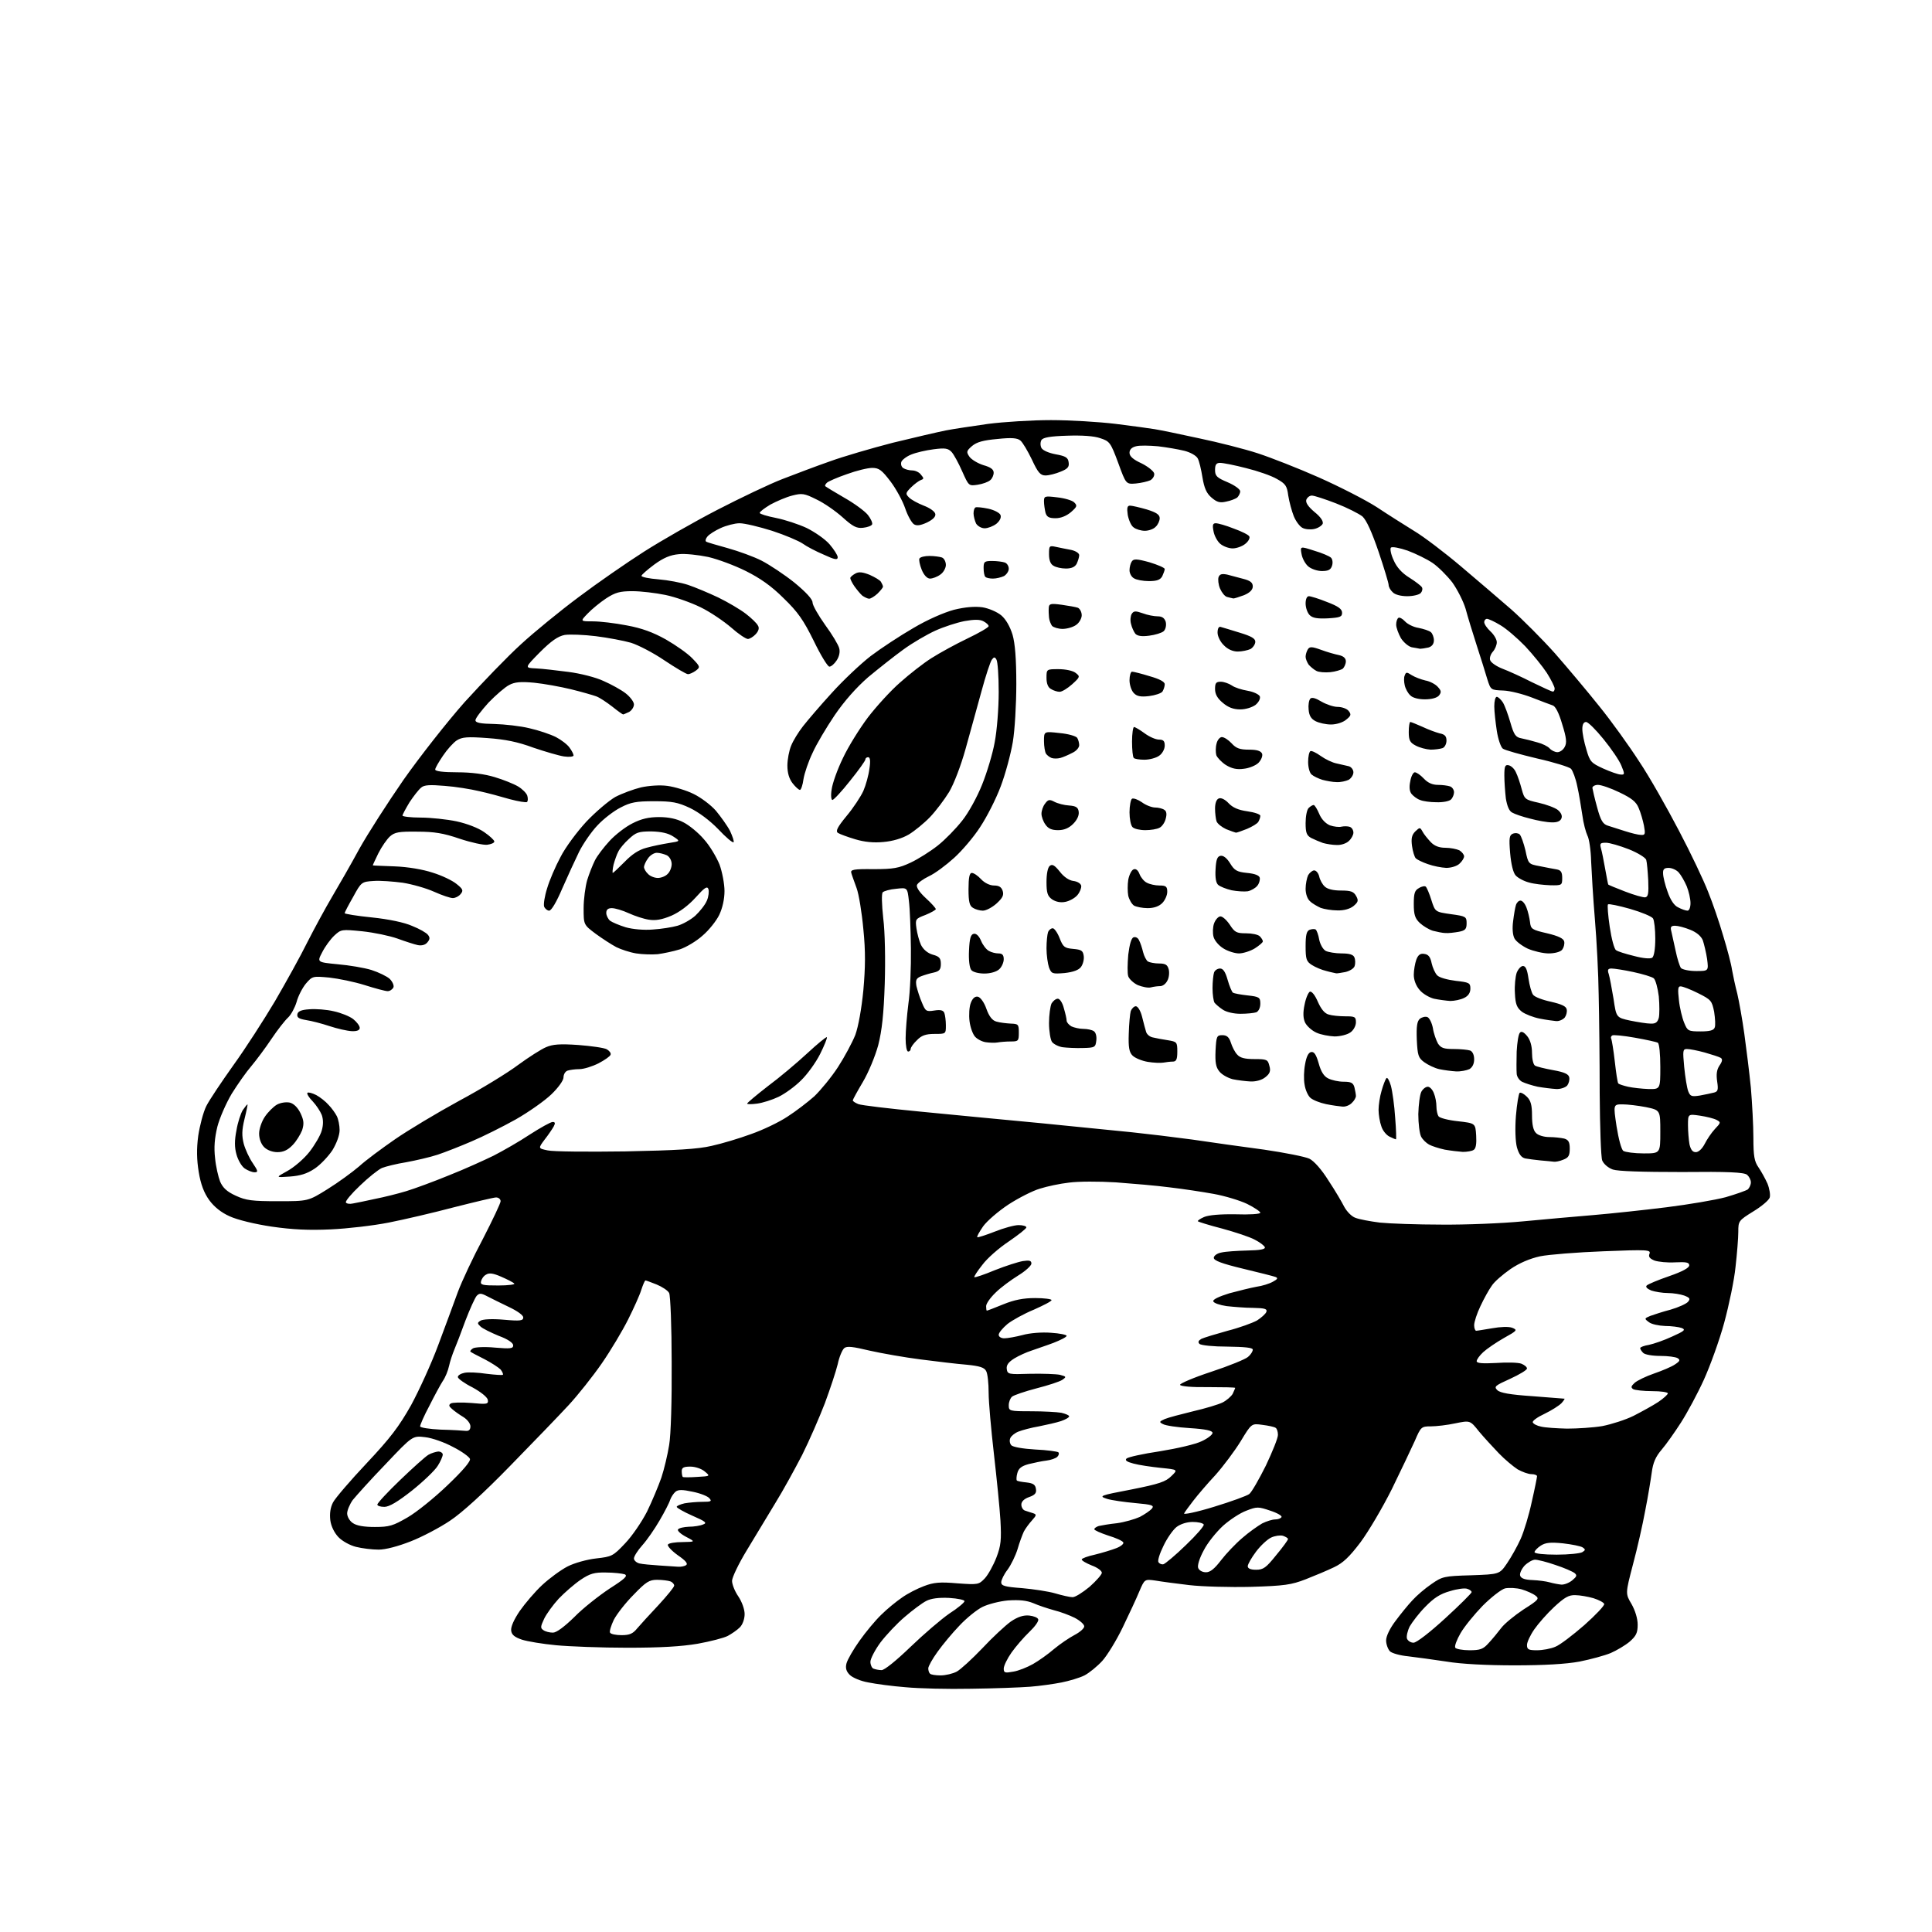 <?xml version="1.0" encoding="UTF-8" standalone="no"?>
<svg 
  version="1.1" 
  xmlns="http://www.w3.org/2000/svg" 
  xmlns:xlink="http://www.w3.org/1999/xlink" 
  xmlns:svg="http://www.w3.org/2000/svg"
  xmlns:rdf="http://www.w3.org/1999/02/22-rdf-syntax-ns#"
  xmlns:cc="http://creativecommons.org/ns#"
  xmlns:dc="http://purl.org/dc/elements/1.1/"
  viewBox="0 0 768 768"
  width="768"
  height="768"
>
<style>svg {background-color: white; }</style>"
<path stroke="none" fill="black" fill-rule="evenodd" d="M386.0,671.3C376.9,671.5 365.2,671.2 360.0,670.7C354.8,670.3 348.1,669.4 345.2,668.8C342.2,668.3 338.9,666.9 337.8,665.8C336.4,664.4 336.0,663.1 336.5,661.2C336.9,659.7 339.2,655.7 341.7,652.2C344.1,648.8 348.0,644.1 350.3,641.9C352.6,639.6 356.3,636.6 358.5,635.1C360.7,633.5 364.6,631.5 367.3,630.5C371.2,629.0 373.7,628.8 380.6,629.4C388.9,630.0 389.1,629.9 391.5,627.4C392.8,626.0 394.9,622.2 396.1,619.1C397.9,614.4 398.1,612.1 397.7,604.5C397.4,599.5 396.2,587.6 395.1,578.0C394.0,568.4 393.0,557.4 393.0,553.7C393.0,549.9 392.6,546.0 392.0,545.0C391.3,543.6 389.4,543.0 384.3,542.5C380.5,542.2 372.3,541.2 366.0,540.4C359.7,539.6 350.6,538.0 345.7,536.9C339.0,535.3 336.7,535.0 335.6,535.9C334.8,536.6 333.6,539.4 333.0,542.3C332.3,545.2 330.0,552.1 327.9,557.8C325.7,563.5 321.7,572.7 318.9,578.3C316.0,583.9 311.3,592.5 308.2,597.5C305.2,602.5 300.1,610.9 296.9,616.2C293.6,621.6 291.0,627.1 291.0,628.4C291.0,629.8 292.1,632.6 293.5,634.6C294.9,636.7 296.0,639.7 296.0,641.6C296.0,643.6 295.2,645.8 294.1,646.9C293.0,648.0 290.8,649.5 289.3,650.3C287.8,651.1 282.4,652.5 277.4,653.4C271.0,654.5 262.6,655.0 249.4,655.0C239.0,655.0 226.2,654.5 221.0,654.0C215.7,653.5 209.7,652.5 207.5,651.8C204.6,650.8 203.4,649.9 203.2,648.2C203.0,646.7 204.3,643.8 206.6,640.4C208.7,637.4 212.7,632.7 215.5,630.1C218.4,627.4 222.9,624.1 225.6,622.7C228.3,621.3 233.4,619.9 237.0,619.5C243.2,618.8 243.7,618.6 248.5,613.5C251.2,610.7 255.1,605.0 257.2,600.9C259.2,596.8 261.7,590.8 262.9,587.4C264.0,584.1 265.4,578.2 266.0,574.4C266.7,570.4 267.1,556.6 267.0,541.6C267.0,527.4 266.5,515.0 266.0,514.0C265.5,513.0 263.2,511.5 261.0,510.6C258.8,509.7 256.8,509.0 256.6,509.0C256.3,509.0 255.6,510.7 254.9,512.8C254.3,514.8 251.9,520.1 249.7,524.5C247.5,528.9 242.8,536.8 239.2,542.0C235.6,547.2 229.7,554.6 226.1,558.5C222.5,562.4 212.1,573.2 202.9,582.6C192.3,593.5 183.6,601.4 178.9,604.5C174.9,607.2 167.9,610.9 163.3,612.7C158.2,614.7 153.3,616.0 150.5,616.0C147.9,616.0 143.9,615.5 141.5,614.9C139.1,614.3 136.0,612.6 134.5,611.0C132.9,609.3 131.6,606.7 131.3,604.3C131.0,601.7 131.3,599.3 132.4,597.2C133.3,595.5 139.3,588.5 145.8,581.6C155.2,571.6 158.6,567.1 163.4,558.6C166.6,552.7 171.5,542.0 174.2,534.7C176.9,527.5 180.4,518.0 182.0,513.6C183.6,509.3 188.1,499.7 192.0,492.4C195.8,485.0 199.0,478.3 199.0,477.5C199.0,476.7 198.2,476.0 197.2,476.0C196.3,476.0 188.8,477.8 180.5,479.9C172.2,482.1 160.6,484.8 154.5,486.0C148.4,487.2 138.1,488.4 131.5,488.7C122.8,489.1 116.3,488.8 108.0,487.6C101.3,486.6 94.3,484.9 91.3,483.5C87.9,482.0 85.1,479.7 83.2,477.1C81.1,474.2 79.8,470.8 79.0,465.9C78.2,461.0 78.1,456.8 78.8,451.5C79.4,447.5 80.8,442.1 82.0,439.7C83.2,437.3 88.1,430.0 92.8,423.4C97.5,416.9 104.9,405.4 109.3,398.0C113.6,390.6 119.5,380.0 122.2,374.5C125.0,369.0 129.4,360.9 132.0,356.5C134.6,352.1 139.5,343.6 142.8,337.5C146.2,331.4 154.1,319.1 160.4,310.0C166.8,300.9 177.7,287.0 184.7,279.1C191.8,271.3 201.8,260.9 207.1,256.1C212.3,251.3 222.7,242.8 230.1,237.3C237.4,231.8 249.1,223.7 256.0,219.3C262.9,214.9 276.0,207.4 285.1,202.7C294.2,198.0 305.9,192.4 311.1,190.4C316.3,188.4 324.7,185.2 329.9,183.4C335.1,181.5 346.4,178.2 354.9,176.0C363.5,173.9 373.0,171.7 376.0,171.1C379.0,170.5 386.6,169.4 392.8,168.5C399.0,167.7 410.2,167.0 417.8,167.0C425.3,167.0 436.9,167.7 443.5,168.5C450.1,169.3 457.1,170.3 459.0,170.6C460.9,170.9 468.8,172.5 476.5,174.2C484.2,175.8 494.8,178.5 500.0,180.2C505.2,181.9 516.2,186.2 524.3,189.8C532.4,193.4 542.8,198.7 547.3,201.6C551.8,204.6 558.5,208.8 562.2,211.1C565.9,213.3 574.2,219.6 580.7,225.1C587.2,230.6 596.2,238.3 600.8,242.3C605.3,246.3 613.1,254.1 618.1,259.7C623.0,265.3 631.0,274.8 635.7,280.7C640.5,286.6 647.6,296.5 651.6,302.7C655.7,308.8 662.7,321.2 667.4,330.2C672.1,339.1 677.3,350.1 679.0,354.5C680.8,358.9 683.5,366.8 685.0,372.0C686.6,377.2 688.2,383.3 688.5,385.5C688.9,387.7 689.8,392.0 690.6,395.0C691.3,398.0 692.6,405.2 693.4,411.0C694.2,416.8 695.4,426.4 696.0,432.4C696.5,438.4 697.0,447.4 697.0,452.3C697.0,459.6 697.4,461.7 699.0,464.0C700.1,465.6 701.7,468.5 702.6,470.5C703.4,472.5 703.8,475.0 703.5,476.0C703.2,477.1 700.2,479.6 696.9,481.6C691.1,485.2 691.0,485.4 691.0,489.7C691.0,492.1 690.5,498.4 689.9,503.6C689.4,508.8 687.3,518.8 685.4,525.8C683.5,532.8 679.8,543.0 677.3,548.5C674.8,554.0 670.7,561.6 668.2,565.5C665.7,569.4 662.3,574.2 660.5,576.3C658.1,579.1 657.1,581.5 656.6,585.3C656.2,588.2 655.1,595.0 654.0,600.5C653.0,606.0 650.8,615.7 649.1,622.0C646.1,633.5 646.1,633.5 648.6,637.7C650.0,640.2 651.0,643.4 651.0,645.8C651.0,649.1 650.4,650.3 647.8,652.6C646.0,654.1 642.6,656.1 640.3,657.1C637.9,658.1 632.4,659.6 627.9,660.5C622.5,661.5 613.8,662.0 602.1,662.0C591.2,662.0 580.9,661.5 575.0,660.5C569.8,659.7 562.9,658.8 559.7,658.4C556.6,658.1 553.3,657.2 552.5,656.4C551.7,655.5 551.0,653.6 551.0,652.1C551.0,650.4 552.5,647.3 554.7,644.4C556.7,641.7 559.7,638.0 561.4,636.2C563.1,634.3 566.5,631.4 569.0,629.7C573.3,626.7 574.0,626.5 584.8,626.2C596.1,625.8 596.1,625.8 599.1,621.4C600.8,618.9 603.2,614.6 604.5,611.7C605.8,608.8 607.8,602.2 608.9,597.0C610.1,591.8 611.0,587.2 611.0,586.8C611.0,586.4 610.0,586.0 608.8,586.0C607.5,586.0 605.1,585.1 603.3,584.1C601.6,583.0 598.2,580.2 595.8,577.7C593.5,575.3 589.9,571.4 587.9,569.0C584.4,564.6 584.4,564.6 578.5,565.8C575.3,566.5 570.9,567.0 568.8,567.0C565.0,567.0 564.8,567.2 562.4,572.8C561.0,575.9 556.9,584.5 553.3,591.9C549.6,599.3 544.0,608.8 540.8,613.1C536.4,618.9 533.9,621.3 530.3,623.0C527.6,624.3 522.6,626.4 519.0,627.8C513.3,630.0 510.6,630.4 497.2,630.8C488.8,631.0 477.8,630.7 472.7,630.1C467.6,629.5 461.6,628.7 459.3,628.3C455.0,627.7 455.0,627.7 452.9,632.6C451.8,635.3 448.8,641.7 446.3,646.9C443.8,652.1 440.1,658.1 438.2,660.2C436.2,662.4 433.0,665.0 431.1,666.0C429.1,667.0 425.0,668.2 422.0,668.8C419.0,669.4 413.4,670.2 409.5,670.5C405.6,670.8 395.1,671.2 386.0,671.3zM373.9,666.0C375.9,666.0 378.8,665.3 380.3,664.5C381.8,663.7 386.4,659.5 390.5,655.2C394.5,650.9 399.7,646.1 401.8,644.6C404.6,642.7 406.8,642.0 409.1,642.2C410.9,642.4 412.5,643.0 412.7,643.7C413.0,644.4 411.4,646.6 409.2,648.7C407.0,650.8 403.8,654.5 402.1,656.9C400.4,659.3 399.0,662.2 399.0,663.3C399.0,665.0 399.5,665.1 402.8,664.5C404.8,664.2 408.3,662.8 410.6,661.5C412.9,660.2 416.7,657.5 419.0,655.5C421.4,653.5 425.1,651.0 427.2,649.9C429.3,648.8 431.0,647.3 431.0,646.5C431.0,645.7 429.3,644.2 427.2,643.1C425.2,642.1 421.5,640.7 419.0,640.1C416.5,639.4 412.8,638.2 410.8,637.3C408.1,636.2 405.3,635.9 400.7,636.2C397.3,636.5 392.7,637.7 390.5,638.8C388.3,639.9 384.2,643.2 381.4,646.2C378.6,649.1 374.7,653.8 372.7,656.6C370.6,659.5 369.0,662.4 369.0,663.2C369.0,664.0 369.3,665.0 369.7,665.3C370.0,665.7 371.9,666.0 373.9,666.0zM350.4,663.9C351.5,664.0 356.3,660.1 361.9,654.7C367.2,649.6 374.2,643.6 377.4,641.4C380.7,639.3 383.4,637.0 383.4,636.5C383.5,636.0 380.7,635.4 377.3,635.2C373.2,635.0 370.1,635.4 368.2,636.4C366.6,637.2 362.7,640.1 359.7,642.7C356.6,645.3 352.3,649.9 350.0,652.9C347.8,655.9 346.0,659.4 346.0,660.6C346.0,661.8 346.6,663.1 347.2,663.3C347.9,663.6 349.4,663.9 350.4,663.9zM584.1,656.0C588.4,656.0 589.6,655.6 591.8,653.1C593.3,651.5 595.5,648.8 596.8,647.1C598.1,645.4 602.0,642.2 605.6,639.8C611.6,636.0 612.0,635.5 610.4,634.3C609.4,633.5 606.9,632.4 604.9,631.8C602.8,631.2 599.9,631.1 598.3,631.4C596.8,631.8 592.8,634.9 589.4,638.3C586.1,641.7 582.1,646.6 580.6,649.2C579.1,651.8 578.1,654.4 578.5,655.0C578.8,655.5 581.4,656.0 584.1,656.0zM611.0,656.0C613.2,656.0 616.5,655.4 618.3,654.6C620.1,653.9 625.2,650.0 629.8,646.0C634.3,642.0 637.9,638.2 637.7,637.6C637.5,637.0 635.6,636.0 633.4,635.3C631.3,634.7 628.0,634.1 626.2,634.1C623.6,634.0 621.9,635.0 617.8,638.8C615.0,641.4 611.5,645.4 609.9,647.7C608.3,650.0 607.0,652.8 607.0,653.9C607.0,655.7 607.6,656.0 611.0,656.0zM561.9,653.0C563.1,653.0 568.4,648.9 574.5,643.3C580.3,638.0 585.0,633.3 585.0,632.9C585.0,632.5 584.3,631.9 583.3,631.6C582.4,631.2 579.3,631.6 576.4,632.5C572.4,633.6 569.9,635.3 566.6,638.7C564.1,641.2 561.4,644.8 560.4,646.5C559.5,648.3 559.0,650.5 559.3,651.4C559.7,652.3 560.8,653.0 561.9,653.0zM247.1,650.0C250.3,650.0 251.6,649.4 253.3,647.3C254.5,645.9 258.3,641.7 261.8,638.0C265.2,634.3 268.0,630.9 268.0,630.3C268.0,629.7 267.3,628.9 266.4,628.6C265.5,628.3 263.2,628.0 261.2,628.0C258.1,628.0 256.8,628.8 251.9,633.9C248.7,637.1 245.2,641.6 244.0,643.9C242.9,646.2 242.2,648.5 242.5,649.0C242.8,649.6 244.9,650.0 247.1,650.0zM219.8,649.0C221.2,649.0 224.3,646.7 228.3,642.8C231.7,639.3 238.1,634.3 242.3,631.5C248.4,627.6 249.7,626.4 248.3,625.8C247.3,625.5 244.0,625.1 240.9,625.1C236.3,625.0 234.5,625.5 230.8,628.0C228.3,629.7 224.4,633.1 222.1,635.5C219.8,638.0 217.2,641.6 216.3,643.5C214.8,646.7 214.8,647.2 216.0,648.0C216.8,648.6 218.5,649.0 219.8,649.0zM426.3,634.9C427.3,635.0 430.3,633.1 433.1,630.8C435.8,628.4 438.0,625.9 438.0,625.2C438.0,624.4 436.2,623.1 434.0,622.3C431.8,621.4 430.0,620.4 430.0,619.9C430.0,619.5 432.4,618.6 435.2,618.0C438.1,617.3 442.0,616.1 443.8,615.4C445.6,614.7 446.9,613.6 446.5,613.1C446.2,612.5 443.5,611.3 440.5,610.4C437.5,609.4 435.0,608.3 435.0,607.9C435.0,607.5 435.8,606.9 436.8,606.6C437.7,606.4 441.0,605.8 444.0,605.5C447.0,605.1 451.1,603.9 453.1,603.0C455.0,602.0 457.2,600.5 457.9,599.7C458.9,598.4 458.0,598.1 451.3,597.5C447.0,597.1 441.9,596.4 440.0,595.8C436.7,594.7 437.1,594.5 449.7,592.1C460.8,589.9 463.4,589.0 465.6,586.8C468.3,584.2 468.3,584.2 461.4,583.5C457.6,583.1 452.8,582.4 450.6,581.8C447.9,581.1 447.1,580.5 447.8,579.8C448.4,579.2 454.4,577.9 461.1,576.9C467.9,575.8 475.3,574.1 477.7,572.9C480.1,571.8 482.0,570.3 482.0,569.6C482.0,568.7 479.3,568.1 473.0,567.7C468.1,567.4 463.3,566.7 462.3,566.1C460.7,565.3 460.8,565.1 463.0,564.1C464.4,563.5 469.4,562.2 474.3,561.0C479.1,559.9 484.4,558.3 486.0,557.5C487.6,556.7 489.4,555.1 490.0,554.1C490.5,553.0 491.0,551.9 491.0,551.7C491.0,551.5 486.2,551.4 480.2,551.4C473.9,551.5 469.3,551.1 469.1,550.5C468.9,550.0 474.5,547.6 481.5,545.3C488.5,543.0 495.1,540.3 496.1,539.4C497.2,538.5 498.0,537.2 498.0,536.5C498.0,535.7 494.8,535.4 487.9,535.3C482.4,535.3 477.4,534.8 476.8,534.2C476.1,533.5 476.4,532.9 477.6,532.2C478.7,531.7 483.3,530.3 488.0,529.0C492.7,527.8 497.9,525.9 499.7,524.9C501.4,523.8 503.1,522.3 503.4,521.5C503.8,520.3 502.8,520.0 498.2,519.9C495.1,519.9 490.3,519.5 487.6,519.2C484.9,518.8 482.5,518.0 482.3,517.3C482.0,516.6 484.5,515.4 488.7,514.1C492.4,513.1 497.3,511.9 499.5,511.5C501.7,511.2 504.6,510.3 506.0,509.5C507.9,508.5 508.1,508.0 507.0,507.6C506.2,507.3 500.3,505.8 494.0,504.3C485.7,502.3 482.5,501.1 482.5,500.0C482.5,499.2 483.8,498.2 485.5,497.9C487.1,497.5 491.8,497.2 495.8,497.1C501.0,497.0 503.0,496.6 502.8,495.8C502.6,495.2 500.8,493.8 498.8,492.8C496.8,491.7 491.0,489.8 485.9,488.4C480.8,487.1 476.4,485.7 476.2,485.5C475.9,485.3 477.0,484.5 478.6,483.8C480.4,483.0 485.1,482.6 491.2,482.7C496.6,482.9 501.0,482.6 501.0,482.1C501.0,481.6 498.6,480.0 495.8,478.6C492.9,477.2 486.9,475.4 482.5,474.6C478.1,473.8 470.2,472.6 465.0,472.0C459.8,471.3 450.1,470.5 443.5,470.0C436.9,469.6 428.6,469.6 425.0,470.1C421.4,470.5 416.2,471.6 413.4,472.5C410.6,473.3 404.9,476.2 400.9,478.8C396.8,481.5 392.3,485.4 390.8,487.5C389.3,489.7 388.2,491.6 388.5,491.8C388.7,492.0 391.8,491.0 395.4,489.6C398.9,488.2 403.2,487.0 404.9,487.0C406.6,487.0 408.0,487.4 408.0,487.9C408.0,488.4 404.8,490.9 401.0,493.5C397.1,496.1 392.4,500.2 390.5,502.8C388.5,505.3 387.1,507.5 387.3,507.7C387.6,507.9 391.2,506.7 395.5,504.9C399.8,503.2 404.8,501.6 406.6,501.3C409.2,500.9 410.0,501.1 410.0,502.3C410.0,503.1 407.6,505.3 404.8,507.0C401.9,508.8 397.8,511.8 395.8,513.8C393.7,515.8 392.0,518.2 392.0,519.2C392.0,520.2 392.1,521.0 392.3,521.0C392.5,521.0 395.4,519.9 398.8,518.5C403.2,516.7 406.8,516.0 411.5,516.0C415.1,516.0 418.0,516.4 418.0,516.8C418.0,517.3 414.8,518.9 411.0,520.6C407.1,522.2 402.4,524.8 400.5,526.3C398.6,527.9 397.0,529.8 397.0,530.6C397.0,531.4 398.0,532.0 399.2,532.0C400.5,532.0 403.8,531.4 406.5,530.7C409.3,529.9 414.2,529.5 417.8,529.8C421.2,530.0 424.0,530.6 424.0,531.0C424.0,531.5 421.6,532.7 418.8,533.8C415.9,534.9 411.9,536.2 410.0,536.9C408.1,537.5 405.0,538.9 403.2,540.0C400.8,541.5 400.0,542.7 400.2,544.2C400.5,546.3 400.9,546.4 409.5,546.1C414.5,546.0 419.8,546.2 421.3,546.5C423.9,547.2 424.0,547.3 422.3,548.5C421.3,549.2 416.7,550.7 412.0,551.9C407.4,553.1 403.0,554.6 402.3,555.2C401.6,555.8 401.0,557.3 401.0,558.6C401.0,560.9 401.2,561.0 409.9,561.0C414.8,561.0 420.2,561.3 421.9,561.6C423.6,562.0 425.0,562.6 425.0,563.0C425.0,563.5 423.5,564.3 421.8,564.9C420.0,565.5 416.0,566.4 413.0,567.0C410.0,567.5 406.3,568.5 404.8,569.1C403.3,569.7 401.9,570.9 401.6,571.7C401.2,572.6 401.4,573.8 402.0,574.5C402.6,575.2 406.5,575.9 411.5,576.2C416.2,576.4 420.3,577.0 420.7,577.3C421.1,577.7 420.9,578.5 420.3,579.1C419.7,579.7 417.7,580.4 416.0,580.6C414.2,580.8 411.0,581.5 408.9,582.0C406.0,582.8 404.9,583.7 404.4,585.6C404.0,587.0 404.0,588.3 404.2,588.5C404.4,588.8 406.2,589.1 408.1,589.3C410.7,589.6 411.6,590.2 411.8,591.9C412.1,593.5 411.4,594.3 409.1,595.1C407.1,595.8 406.0,596.9 406.0,598.1C406.0,599.2 406.7,600.3 407.5,600.5C408.3,600.8 409.7,601.2 410.6,601.5C412.1,602.0 412.1,602.3 410.3,604.3C409.2,605.5 407.7,607.5 407.0,608.8C406.4,610.1 405.2,613.3 404.5,615.8C403.7,618.4 401.9,622.1 400.5,624.0C399.1,625.8 398.0,628.1 398.0,629.0C398.0,630.4 399.5,630.8 406.2,631.3C410.8,631.7 416.8,632.6 419.5,633.4C422.2,634.2 425.3,634.9 426.3,634.9zM620.6,629.9C621.8,630.0 623.8,629.2 625.0,628.2C626.8,626.7 627.0,626.2 625.9,625.3C625.1,624.7 621.7,623.2 618.3,622.1C614.9,620.9 611.2,620.0 610.2,620.0C609.2,620.0 607.3,621.1 606.0,622.4C604.7,623.9 604.0,625.6 604.3,626.4C604.7,627.5 606.3,628.0 609.2,628.1C611.6,628.2 614.6,628.6 616.0,629.0C617.4,629.4 619.5,629.8 620.6,629.9zM479.4,625.0C481.1,625.0 482.8,623.6 485.4,620.2C487.4,617.6 491.2,613.6 493.8,611.4C496.4,609.1 500.0,606.6 501.7,605.6C503.5,604.7 505.8,604.0 506.9,604.0C508.0,604.0 509.1,603.6 509.4,603.1C509.8,602.6 507.7,601.4 504.9,600.5C500.2,598.9 499.6,598.9 495.5,600.5C493.0,601.4 488.9,604.1 486.2,606.5C483.5,609.0 480.0,613.3 478.5,616.3C476.8,619.4 475.9,622.4 476.3,623.3C476.7,624.3 478.0,625.0 479.4,625.0zM499.3,624.0C502.2,624.0 503.3,623.2 507.3,618.2C509.9,615.1 512.0,612.2 512.0,611.8C512.0,611.4 511.1,610.9 510.0,610.5C508.9,610.2 506.8,610.5 505.3,611.2C503.8,611.9 501.1,614.4 499.3,616.8C497.5,619.2 496.0,621.8 496.0,622.6C496.0,623.5 497.1,624.0 499.3,624.0zM269.5,622.8C270.6,622.9 272.1,622.6 272.7,622.2C273.6,621.6 272.6,620.4 269.4,618.2C266.9,616.4 265.2,614.5 265.5,614.0C265.8,613.4 268.5,613.0 271.3,613.0C276.5,612.9 276.5,612.9 272.7,610.9C270.6,609.8 269.2,608.5 269.5,608.0C269.9,607.4 271.8,607.0 273.8,606.9C275.8,606.9 278.4,606.5 279.5,606.0C281.2,605.4 280.5,604.8 275.2,602.5C271.8,601.0 269.0,599.4 269.0,599.0C269.0,598.6 270.4,598.0 272.1,597.6C273.8,597.3 277.0,597.0 279.2,597.0C282.6,597.0 283.1,596.8 282.0,595.6C281.4,594.8 278.4,593.6 275.4,593.0C271.2,592.1 269.6,592.1 268.5,593.0C267.7,593.7 266.8,595.1 266.4,596.2C266.1,597.3 264.2,601.0 262.2,604.4C260.3,607.7 257.2,612.2 255.3,614.3C253.5,616.3 252.0,618.7 252.0,619.5C252.0,620.3 253.0,621.2 254.2,621.5C255.5,621.8 259.0,622.1 262.0,622.3C265.0,622.5 268.4,622.7 269.5,622.8zM462.5,621.8C463.2,621.6 467.3,618.2 471.4,614.2C475.6,610.2 478.8,606.5 478.5,606.0C478.1,605.4 476.2,605.0 474.1,605.0C471.8,605.0 469.3,605.8 467.7,607.0C466.3,608.1 463.9,611.5 462.5,614.5C461.0,617.5 460.1,620.4 460.5,621.0C460.9,621.6 461.8,622.0 462.5,621.8zM618.8,618.0C623.6,618.0 628.2,617.5 629.0,617.0C630.3,616.2 630.3,615.9 629.1,615.1C628.3,614.6 624.8,613.9 621.3,613.5C616.3,613.0 614.4,613.2 612.5,614.4C611.1,615.3 610.0,616.5 610.0,617.0C610.0,617.6 613.7,618.0 618.8,618.0zM149.0,607.0C154.8,607.0 156.3,606.5 162.0,603.2C165.5,601.2 172.7,595.4 177.9,590.4C184.1,584.5 187.2,580.8 186.8,579.9C186.5,579.1 183.5,576.9 180.1,575.2C176.8,573.4 171.8,571.6 169.0,571.3C164.0,570.7 164.0,570.7 153.3,582.0C147.3,588.2 141.5,594.7 140.2,596.3C139.0,598.0 138.0,600.4 138.0,601.6C138.0,602.9 139.0,604.6 140.2,605.4C141.7,606.5 144.7,607.0 149.0,607.0zM482.5,599.0C489.4,596.9 495.7,594.6 496.6,593.9C497.6,593.1 500.5,588.0 503.2,582.6C505.8,577.1 508.0,571.7 508.0,570.4C508.0,569.1 507.6,567.9 507.1,567.6C506.6,567.2 504.2,566.7 501.8,566.4C497.5,565.8 497.5,565.8 493.2,572.9C490.8,576.8 486.3,582.8 483.2,586.3C480.0,589.7 476.1,594.3 474.4,596.5C472.7,598.7 471.0,601.0 470.7,601.6C470.3,602.2 475.7,601.1 482.5,599.0zM152.8,599.0C151.2,599.0 150.0,598.6 150.0,598.1C150.0,597.5 154.1,593.1 159.1,588.3C164.1,583.5 169.1,579.0 170.3,578.3C171.5,577.6 173.3,577.1 174.2,577.0C175.2,577.0 176.0,577.6 176.0,578.2C176.0,578.9 175.1,581.0 174.0,582.7C172.9,584.5 168.3,588.9 163.8,592.5C158.1,597.0 154.7,599.0 152.8,599.0zM277.1,587.1C282.4,586.8 282.4,586.8 280.1,584.9C278.8,583.8 276.3,583.0 274.4,583.0C271.8,583.0 271.0,583.4 271.0,584.8C271.0,585.8 271.2,586.9 271.4,587.1C271.6,587.3 274.2,587.3 277.1,587.1zM185.2,568.8C186.4,568.9 187.0,568.3 187.0,567.0C187.0,565.9 185.8,564.3 184.2,563.3C182.7,562.4 180.7,561.0 179.7,560.1C178.4,559.0 178.3,558.5 179.2,557.9C179.8,557.5 183.5,557.4 187.3,557.7C193.7,558.3 194.2,558.2 193.9,556.4C193.6,555.3 191.1,553.3 187.8,551.5C184.6,549.9 182.0,548.0 182.0,547.4C182.0,546.7 183.2,546.0 184.7,545.7C186.2,545.4 190.1,545.6 193.4,546.1C196.7,546.5 199.6,546.7 199.9,546.5C200.1,546.2 199.7,545.3 199.0,544.4C198.2,543.6 195.3,541.7 192.6,540.3C189.8,538.9 187.3,537.6 187.0,537.3C186.8,537.1 187.2,536.5 188.0,536.0C188.8,535.5 192.8,535.3 196.8,535.7C202.9,536.2 204.0,536.1 204.0,534.8C204.0,533.8 201.8,532.3 198.2,531.0C195.1,529.7 191.8,528.1 191.0,527.3C189.7,526.1 189.7,525.8 191.0,525.0C191.9,524.4 195.7,524.2 200.2,524.6C206.9,525.2 208.0,525.0 208.0,523.7C208.0,522.8 205.6,521.1 202.2,519.5C199.1,518.0 195.2,516.1 193.7,515.3C191.2,514.0 190.6,514.0 189.5,515.1C188.8,515.9 186.8,520.3 185.0,525.0C183.3,529.7 181.3,534.9 180.6,536.5C179.9,538.2 178.9,541.1 178.5,543.0C178.1,544.9 177.0,547.6 176.0,549.0C175.1,550.4 172.7,554.8 170.7,558.8C168.6,562.7 167.0,566.4 167.0,567.0C167.0,567.5 170.7,568.1 175.2,568.3C179.8,568.4 184.3,568.7 185.2,568.8zM622.9,567.9C627.0,567.9 633.3,567.5 636.9,566.9C640.5,566.2 646.2,564.4 649.4,562.8C652.7,561.1 657.1,558.7 659.2,557.3C661.3,555.9 663.0,554.3 663.0,553.9C663.0,553.4 660.2,553.0 656.8,553.0C653.3,553.0 649.9,552.6 649.2,552.2C648.2,551.5 648.4,551.0 649.8,549.7C650.8,548.8 654.3,547.1 657.5,546.0C660.7,544.9 664.5,543.3 665.8,542.4C667.8,541.1 668.0,540.6 666.9,539.9C666.1,539.4 663.0,539.0 660.0,539.0C656.9,539.0 653.9,538.5 653.2,537.8C652.5,537.1 652.0,536.3 652.0,535.9C652.0,535.5 653.6,534.9 655.5,534.6C657.4,534.2 661.5,532.8 664.7,531.3C669.6,529.1 670.2,528.6 668.5,527.9C667.4,527.5 664.4,527.1 661.9,527.1C659.4,527.0 656.5,526.4 655.5,525.6C653.6,524.2 653.6,524.1 656.0,523.1C657.4,522.6 661.0,521.4 664.1,520.6C667.2,519.7 670.3,518.3 671.0,517.5C672.0,516.3 671.8,515.9 669.5,515.0C668.1,514.5 665.1,514.0 663.0,514.0C660.9,514.0 657.9,513.5 656.4,513.0C654.8,512.3 654.0,511.6 654.6,511.0C655.1,510.5 659.1,508.8 663.5,507.3C668.7,505.5 671.5,504.0 671.5,503.0C671.5,501.8 670.3,501.6 665.9,501.8C662.9,502.0 659.2,501.6 657.7,501.1C655.8,500.3 655.2,499.6 655.7,498.4C656.3,496.8 655.0,496.7 637.4,497.4C627.0,497.8 615.6,498.7 612.2,499.4C608.1,500.3 603.9,502.1 600.4,504.5C597.4,506.6 594.0,509.5 593.0,511.1C591.9,512.6 589.9,516.2 588.5,519.2C587.1,522.1 586.0,525.5 586.0,526.8C586.0,528.0 586.4,529.0 586.8,529.0C587.3,529.0 590.1,528.5 593.2,528.0C596.5,527.4 599.7,527.3 601.1,527.8C603.3,528.7 603.2,528.9 597.8,531.9C594.8,533.6 591.0,536.2 589.6,537.5C588.2,538.8 587.0,540.4 587.0,541.1C587.0,541.9 589.2,542.1 594.8,541.8C599.0,541.5 603.5,541.6 604.8,542.1C606.0,542.6 607.0,543.4 607.0,544.0C607.0,544.6 604.0,546.4 600.3,548.1C594.3,550.8 593.8,551.2 595.2,552.6C596.3,553.7 600.3,554.4 609.1,555.0C615.9,555.5 621.7,556.0 621.9,556.0C622.1,556.0 621.6,556.8 620.7,557.8C619.7,558.8 616.7,560.7 614.0,562.0C611.2,563.3 609.1,564.8 609.3,565.4C609.5,566.0 611.0,566.8 612.6,567.1C614.2,567.5 618.8,567.8 622.9,567.9zM198.1,511.0C202.1,511.0 205.0,510.6 204.4,510.2C203.9,509.7 201.5,508.5 199.2,507.5C196.0,506.1 194.4,505.9 193.2,506.7C192.2,507.2 191.4,508.5 191.2,509.4C190.9,510.8 191.9,511.0 198.1,511.0zM573.0,486.8C582.6,486.9 597.2,486.3 605.5,485.5C613.8,484.7 626.4,483.6 633.5,483.0C640.6,482.4 653.7,481.0 662.5,479.9C671.3,478.8 681.9,477.0 686.0,475.9C690.1,474.7 694.1,473.3 694.8,472.8C695.4,472.2 696.0,471.0 696.0,470.0C696.0,469.0 695.3,467.7 694.5,467.0C693.3,466.0 687.0,465.7 668.6,465.9C652.8,465.9 643.2,465.6 641.1,464.9C639.2,464.2 637.5,462.7 636.9,461.3C636.4,460.0 636.0,448.0 635.9,434.7C635.9,421.4 635.7,403.8 635.5,395.5C635.4,387.2 634.7,373.8 634.0,365.5C633.3,357.2 632.7,346.9 632.5,342.4C632.4,338.0 631.7,333.3 631.0,332.1C630.4,330.8 629.4,327.2 629.0,324.0C628.5,320.8 627.7,315.6 627.0,312.6C626.4,309.5 625.2,306.4 624.5,305.6C623.8,304.9 617.7,303.0 611.0,301.5C604.3,299.9 598.2,298.2 597.4,297.6C596.6,297.0 595.5,293.8 595.0,290.5C594.5,287.2 594.0,282.8 594.0,280.8C594.0,278.7 594.4,277.0 595.0,277.0C595.5,277.0 596.6,278.0 597.4,279.2C598.2,280.5 599.5,284.1 600.4,287.2C601.8,292.1 602.5,293.1 604.8,293.5C606.3,293.8 609.1,294.5 611.1,295.1C613.1,295.6 615.3,296.7 616.0,297.5C616.7,298.3 618.1,299.0 619.1,299.0C620.1,299.0 621.4,298.1 622.0,296.9C622.9,295.3 622.7,293.3 621.0,287.9C619.7,283.4 618.3,280.7 617.2,280.4C616.3,280.1 612.6,278.7 609.0,277.3C605.4,275.9 600.3,274.6 597.6,274.5C592.6,274.3 592.6,274.3 591.2,269.9C590.5,267.5 588.6,261.4 587.0,256.5C585.4,251.6 583.4,245.0 582.6,242.0C581.7,239.0 579.3,234.3 577.3,231.5C575.2,228.8 571.7,225.3 569.5,223.8C567.3,222.3 562.8,220.1 559.6,218.9C556.4,217.8 553.4,217.2 552.9,217.7C552.5,218.1 552.9,220.4 554.0,222.7C555.2,225.5 557.3,227.8 560.2,229.6C562.6,231.1 564.8,232.8 565.2,233.4C565.6,234.0 565.4,235.0 564.8,235.7C564.2,236.4 561.8,237.0 559.4,237.0C556.9,237.0 554.5,236.4 553.6,235.4C552.7,234.6 552.0,233.3 552.0,232.5C552.0,231.8 550.2,225.8 548.0,219.3C545.3,211.4 543.2,206.8 541.6,205.3C540.2,204.2 535.5,201.8 531.1,200.1C526.7,198.4 522.4,197.0 521.5,197.0C520.6,197.0 519.7,197.7 519.3,198.6C518.9,199.7 519.9,201.3 522.5,203.5C525.0,205.5 526.1,207.2 525.8,208.2C525.4,209.0 523.9,210.0 522.3,210.3C520.8,210.6 518.7,210.4 517.7,209.8C516.7,209.3 515.1,207.2 514.3,205.2C513.5,203.2 512.5,199.5 512.1,197.0C511.6,193.1 511.0,192.3 507.6,190.4C505.4,189.1 499.9,187.2 495.4,186.1C490.8,184.9 486.2,184.0 485.0,184.0C483.5,184.0 483.0,184.7 483.0,186.8C483.0,189.2 483.7,189.9 488.0,191.7C490.8,192.9 493.0,194.5 493.0,195.3C493.0,196.1 492.4,197.2 491.8,197.8C491.1,198.3 489.1,199.1 487.4,199.4C484.9,200.0 483.7,199.6 481.6,197.8C479.6,196.1 478.7,194.0 478.0,189.8C477.5,186.7 476.7,183.2 476.1,182.2C475.5,181.1 473.2,179.8 470.8,179.2C468.4,178.6 463.7,177.8 460.3,177.4C456.9,177.1 453.0,177.0 451.6,177.4C449.9,177.8 449.0,178.7 449.0,180.0C449.0,181.4 450.5,182.7 453.8,184.2C456.4,185.5 458.6,187.3 458.8,188.2C459.0,189.1 458.3,190.3 457.3,190.9C456.2,191.4 453.6,192.0 451.5,192.2C447.6,192.5 447.6,192.5 444.5,184.0C441.5,175.9 441.1,175.4 437.4,174.2C434.9,173.3 430.1,173.0 424.2,173.2C417.5,173.4 414.7,173.9 414.0,174.9C413.5,175.8 413.5,177.1 414.0,178.1C414.6,179.1 417.0,180.1 419.7,180.6C423.6,181.3 424.6,181.9 424.8,183.8C425.1,185.6 424.4,186.4 421.6,187.5C419.7,188.3 417.0,189.0 415.6,189.0C413.6,189.0 412.6,187.9 410.2,182.7C408.5,179.2 406.5,175.8 405.6,175.1C404.4,174.1 402.1,173.9 396.5,174.5C390.9,175.0 388.3,175.7 386.4,177.3C384.1,179.3 384.1,179.7 385.4,181.6C386.2,182.7 388.7,184.2 390.9,184.9C393.8,185.7 395.0,186.6 395.0,187.9C395.0,188.9 394.4,190.3 393.6,190.9C392.8,191.6 390.6,192.4 388.6,192.7C385.1,193.2 385.1,193.2 382.5,187.4C381.1,184.2 379.2,180.7 378.3,179.7C376.9,178.2 375.7,178.0 371.1,178.6C368.0,179.0 364.1,179.9 362.2,180.7C360.4,181.4 358.6,182.8 358.3,183.6C358.0,184.5 358.3,185.6 359.1,186.1C359.9,186.6 361.5,187.0 362.6,187.0C363.8,187.0 365.4,187.7 366.1,188.7C367.3,190.1 367.3,190.4 366.1,190.8C365.3,191.1 363.5,192.4 362.2,193.7C359.9,196.0 359.9,196.3 361.4,197.8C362.3,198.7 364.9,200.1 367.2,201.0C369.6,201.9 371.6,203.3 371.8,204.3C372.0,205.4 370.9,206.5 368.5,207.7C365.9,208.9 364.4,209.1 363.3,208.4C362.4,207.8 360.8,205.0 359.8,202.0C358.8,199.1 356.2,194.3 354.0,191.4C350.5,186.8 349.4,186.0 346.7,186.0C344.9,186.0 340.4,187.1 336.6,188.5C332.8,189.8 329.2,191.4 328.7,191.9C328.1,192.5 327.8,193.1 328.1,193.3C328.3,193.5 331.7,195.6 335.7,197.9C339.6,200.1 343.8,203.2 345.0,204.7C346.1,206.1 346.9,207.8 346.7,208.4C346.5,209.0 344.9,209.6 343.1,209.8C340.5,210.1 339.0,209.3 334.9,205.6C332.1,203.1 327.5,199.9 324.5,198.5C319.7,196.1 318.8,196.0 314.9,197.0C312.5,197.6 308.6,199.3 306.2,200.6C303.9,202.0 302.0,203.4 302.0,203.9C302.0,204.3 304.9,205.2 308.5,205.9C312.0,206.6 317.5,208.4 320.7,209.9C323.9,211.5 328.0,214.3 329.8,216.4C331.5,218.4 333.0,220.7 333.0,221.5C333.0,222.7 331.8,222.5 327.5,220.5C324.4,219.2 320.6,217.2 319.1,216.1C317.5,215.0 312.1,212.7 306.9,211.0C301.8,209.4 296.0,208.0 294.0,208.0C292.1,208.0 288.7,208.9 286.5,209.9C284.3,210.9 281.9,212.4 281.2,213.3C280.5,214.1 280.3,215.0 280.7,215.3C281.1,215.6 285.0,216.7 289.3,217.9C293.6,219.1 299.7,221.3 302.8,222.9C305.9,224.5 311.8,228.4 315.8,231.6C320.4,235.4 323.0,238.2 323.0,239.5C323.0,240.6 325.3,244.6 328.0,248.4C330.8,252.2 333.3,256.4 333.6,257.7C334.0,259.1 333.6,261.0 332.6,262.5C331.7,263.9 330.4,265.0 329.7,265.0C329.0,265.0 326.2,260.4 323.5,254.8C319.4,246.5 317.2,243.3 311.5,237.8C306.6,232.9 302.1,229.8 296.5,227.0C292.1,224.8 285.4,222.3 281.5,221.4C277.6,220.6 272.4,220.0 269.8,220.3C266.5,220.6 263.8,221.7 260.1,224.4C257.3,226.5 255.0,228.5 255.0,228.9C255.0,229.4 258.0,230.0 261.8,230.3C265.5,230.6 270.8,231.6 273.5,232.5C276.2,233.4 281.7,235.7 285.5,237.5C289.4,239.4 294.3,242.3 296.5,244.0C298.7,245.7 300.9,247.8 301.3,248.7C301.9,249.6 301.6,250.8 300.4,252.1C299.5,253.1 298.0,254.0 297.3,254.0C296.5,254.0 293.5,252.0 290.7,249.5C287.8,247.0 282.4,243.3 278.5,241.4C274.6,239.5 268.4,237.3 264.5,236.5C260.6,235.7 254.8,235.0 251.4,235.0C246.4,235.0 244.6,235.5 240.9,237.9C238.5,239.5 235.2,242.2 233.6,243.9C230.6,247.0 230.6,247.0 235.7,247.0C238.5,247.0 244.5,247.7 249.1,248.6C255.1,249.7 259.5,251.3 264.7,254.2C268.7,256.5 273.4,259.8 275.2,261.7C278.4,265.0 278.4,265.2 276.6,266.6C275.5,267.4 274.1,268.0 273.5,268.0C272.8,268.0 268.6,265.5 264.1,262.5C259.7,259.5 253.7,256.4 250.8,255.5C248.0,254.7 241.7,253.5 236.9,252.9C232.1,252.3 226.5,252.1 224.5,252.4C221.8,252.9 219.1,254.8 214.6,259.3C208.5,265.5 208.5,265.5 213.0,265.7C215.5,265.8 221.3,266.5 226.0,267.1C230.7,267.7 237.0,269.3 239.9,270.7C242.9,272.0 246.9,274.2 248.7,275.6C250.5,277.0 252.0,279.0 252.0,280.0C252.0,281.1 251.1,282.4 250.1,283.0C249.0,283.5 247.9,284.0 247.7,284.0C247.5,284.0 245.5,282.6 243.4,280.9C241.2,279.2 238.4,277.3 237.0,276.8C235.6,276.3 231.1,275.0 227.0,274.0C222.9,273.0 216.3,271.8 212.4,271.4C207.0,270.9 204.6,271.1 202.4,272.3C200.8,273.1 197.1,276.3 194.2,279.3C191.4,282.4 189.0,285.5 189.0,286.3C189.0,287.3 190.9,287.7 196.5,287.8C200.5,287.9 206.9,288.6 210.5,289.5C214.1,290.3 218.8,291.9 221.0,293.0C223.1,294.1 225.6,296.0 226.4,297.2C227.3,298.4 228.0,299.8 228.0,300.3C228.0,300.8 226.3,301.0 224.2,300.7C222.2,300.4 216.7,298.8 212.0,297.2C205.8,294.9 200.8,293.9 193.8,293.4C185.7,292.8 183.7,293.0 181.6,294.3C180.2,295.2 177.7,298.0 176.1,300.4C174.4,302.9 173.0,305.3 173.0,305.9C173.0,306.6 176.2,307.0 181.8,307.0C187.4,307.0 192.7,307.7 196.6,308.9C200.0,309.9 204.2,311.6 205.9,312.6C207.6,313.6 209.3,315.3 209.6,316.3C209.9,317.3 209.9,318.4 209.5,318.8C209.2,319.1 206.1,318.6 202.7,317.7C199.3,316.7 193.8,315.2 190.5,314.5C187.2,313.7 181.0,312.7 176.8,312.4C170.9,311.9 168.6,312.0 167.4,313.1C166.4,313.9 164.4,316.5 162.8,318.9C161.3,321.4 160.0,323.8 160.0,324.2C160.0,324.6 163.3,325.0 167.2,325.0C171.2,325.0 177.7,325.7 181.5,326.5C185.6,327.4 190.1,329.1 192.5,330.8C194.7,332.3 196.5,334.0 196.5,334.5C196.5,335.1 195.2,335.6 193.7,335.8C192.2,336.0 187.2,334.9 182.7,333.4C176.3,331.2 172.6,330.6 165.9,330.6C158.6,330.5 156.9,330.8 155.0,332.5C153.8,333.6 151.7,336.6 150.4,339.2C149.1,341.9 148.1,344.0 148.2,344.0C148.4,344.1 152.3,344.2 157.0,344.4C162.1,344.6 168.1,345.6 172.0,346.9C175.6,348.0 179.8,350.0 181.5,351.4C184.0,353.4 184.3,354.0 183.1,355.4C182.4,356.3 181.0,357.0 180.0,357.0C179.0,357.0 175.7,355.9 172.6,354.5C169.5,353.1 163.9,351.5 160.1,350.9C156.3,350.4 151.1,350.0 148.5,350.2C143.8,350.5 143.6,350.6 140.4,356.5C138.5,359.8 137.0,362.7 137.0,363.0C137.0,363.3 141.9,364.1 147.9,364.7C154.6,365.4 160.8,366.7 163.9,368.1C166.7,369.2 169.5,370.8 170.1,371.6C171.0,372.7 170.9,373.4 169.9,374.6C169.1,375.6 167.7,376.0 166.1,375.7C164.7,375.4 161.0,374.2 158.0,373.1C154.9,372.0 148.7,370.7 144.0,370.2C135.8,369.4 135.6,369.4 132.9,371.9C131.4,373.3 129.2,376.3 128.1,378.5C126.0,382.5 126.0,382.5 134.2,383.3C138.8,383.7 144.8,384.7 147.7,385.6C150.5,386.5 153.8,388.1 154.9,389.1C156.0,390.2 156.7,391.7 156.4,392.5C156.0,393.3 155.0,394.0 154.1,394.0C153.2,394.0 149.1,392.9 145.0,391.6C140.9,390.3 134.5,389.0 130.9,388.6C124.3,388.0 124.2,388.0 121.6,391.0C120.2,392.7 118.5,396.0 117.9,398.3C117.2,400.6 115.7,403.4 114.5,404.5C113.3,405.6 110.3,409.4 107.9,413.0C105.5,416.6 101.9,421.4 99.9,423.8C97.9,426.1 94.4,431.1 92.1,434.8C89.9,438.5 87.3,444.4 86.4,447.9C85.3,452.5 85.0,456.1 85.5,460.4C85.8,463.7 86.8,467.9 87.5,469.7C88.6,472.2 90.2,473.7 93.7,475.3C97.8,477.2 100.2,477.5 110.5,477.5C122.5,477.5 122.5,477.5 130.2,472.7C134.4,470.1 140.0,466.0 142.7,463.7C145.3,461.3 151.8,456.5 157.0,452.9C162.2,449.3 173.7,442.4 182.5,437.6C191.3,432.9 201.9,426.4 206.0,423.3C210.1,420.3 215.1,417.1 217.0,416.3C219.7,415.1 222.6,414.9 229.9,415.4C235.0,415.8 240.1,416.5 241.2,417.1C242.2,417.7 243.0,418.6 242.7,419.3C242.5,419.9 240.4,421.4 237.9,422.7C235.5,423.9 232.1,425.0 230.3,425.0C228.6,425.0 226.5,425.3 225.6,425.6C224.7,425.9 224.0,427.1 224.0,428.3C224.0,429.5 221.9,432.4 219.2,435.0C216.5,437.6 210.1,442.1 205.0,445.0C199.8,447.9 192.0,451.8 187.5,453.7C183.1,455.6 177.0,458.0 174.0,459.0C171.0,460.0 165.3,461.3 161.5,462.0C157.7,462.6 153.3,463.7 151.8,464.3C150.3,465.0 146.4,468.1 143.1,471.3C139.7,474.5 137.2,477.5 137.5,478.0C137.8,478.5 139.0,478.7 140.3,478.4C141.5,478.2 145.4,477.4 149.0,476.6C152.6,475.9 158.2,474.5 161.5,473.5C164.8,472.5 172.4,469.7 178.5,467.2C184.6,464.8 192.5,461.2 196.2,459.4C199.9,457.5 206.4,453.8 210.6,451.0C214.8,448.3 218.9,446.0 219.7,446.0C220.7,446.0 220.8,446.5 220.1,447.8C219.6,448.7 218.0,451.1 216.5,453.0C213.9,456.5 213.9,456.5 217.7,457.3C219.8,457.8 233.7,457.9 248.5,457.7C268.7,457.3 277.4,456.8 282.9,455.5C287.0,454.6 294.0,452.5 298.6,450.8C303.2,449.2 309.7,446.1 313.0,443.9C316.3,441.8 321.1,438.1 323.7,435.8C326.2,433.4 330.5,428.2 333.1,424.2C335.7,420.2 338.8,414.4 340.0,411.4C341.2,408.1 342.5,400.9 343.2,393.6C344.0,384.5 344.1,378.3 343.2,369.4C342.6,362.8 341.4,355.4 340.5,353.0C339.6,350.5 338.6,347.8 338.4,347.0C338.0,345.7 339.3,345.4 347.2,345.5C355.2,345.5 357.3,345.1 362.0,342.9C365.0,341.5 369.9,338.4 372.8,336.1C375.7,333.8 380.0,329.4 382.5,326.2C385.0,323.1 388.5,316.7 390.4,311.9C392.3,307.2 394.6,299.6 395.4,295.1C396.3,290.5 397.0,281.6 397.0,275.1C397.0,268.7 396.6,262.9 396.1,262.2C395.5,261.1 395.1,261.1 394.3,262.2C393.7,262.9 391.8,268.7 390.1,275.0C388.4,281.3 385.5,291.6 383.8,297.8C382.0,304.3 379.2,311.6 377.3,314.8C375.4,317.9 372.0,322.4 369.7,324.8C367.4,327.2 363.6,330.3 361.3,331.7C358.6,333.3 354.8,334.4 351.2,334.7C347.3,335.1 343.5,334.7 339.9,333.6C336.9,332.7 333.9,331.6 333.1,331.1C332.1,330.4 332.8,328.9 336.5,324.4C339.2,321.2 342.2,316.6 343.2,314.4C344.2,312.1 345.3,308.1 345.6,305.6C346.1,302.5 345.9,301.0 345.1,301.0C344.5,301.0 344.0,301.4 344.0,301.9C344.0,302.4 341.3,306.2 337.9,310.4C334.6,314.6 331.4,318.0 330.9,318.0C330.4,318.0 330.2,316.1 330.6,313.8C330.9,311.4 332.9,305.8 335.1,301.3C337.2,296.8 341.7,289.6 345.0,285.2C348.3,280.9 354.0,274.6 357.8,271.3C361.5,268.0 367.1,263.6 370.3,261.6C373.6,259.5 380.0,256.0 384.6,253.8C389.2,251.6 393.0,249.4 393.0,248.9C393.0,248.4 392.1,247.6 391.0,247.0C389.6,246.2 387.3,246.2 383.4,246.9C380.3,247.5 375.1,249.2 371.8,250.7C368.5,252.2 362.8,255.5 359.1,258.2C355.5,260.8 349.2,265.8 345.1,269.2C340.4,273.3 335.7,278.6 331.8,284.3C328.5,289.2 324.5,295.9 323.0,299.3C321.4,302.6 319.8,307.3 319.4,309.7C319.1,312.1 318.4,314.0 318.0,314.0C317.5,314.0 316.2,312.8 315.1,311.4C313.7,309.6 313.0,307.3 313.0,304.3C313.0,301.9 313.7,298.3 314.5,296.4C315.3,294.4 317.4,291.0 319.2,288.7C321.0,286.4 326.1,280.4 330.6,275.5C335.1,270.5 342.1,263.9 346.1,260.8C350.2,257.7 357.8,252.7 363.0,249.7C368.7,246.3 375.2,243.5 379.2,242.4C383.7,241.3 387.5,241.0 390.5,241.4C393.0,241.8 396.3,243.2 398.0,244.6C399.9,246.2 401.5,249.1 402.5,252.3C403.5,255.8 404.0,261.8 404.0,271.9C404.0,279.9 403.4,290.3 402.6,295.0C401.8,299.7 399.7,307.6 397.8,312.6C395.9,317.7 392.2,324.9 389.6,328.8C387.1,332.7 382.4,338.2 379.3,341.0C376.1,343.9 371.7,347.2 369.3,348.3C367.0,349.4 364.8,351.0 364.5,351.8C364.2,352.7 365.5,354.7 368.0,357.0C370.2,359.0 372.0,361.0 372.0,361.4C372.0,361.7 370.1,362.8 367.9,363.7C363.9,365.2 363.8,365.4 364.3,369.0C364.6,371.1 365.4,374.1 366.1,375.6C367.0,377.4 368.7,378.9 370.8,379.5C373.4,380.2 374.0,380.9 374.0,383.2C374.0,385.4 373.4,386.1 371.2,386.6C369.7,386.9 367.4,387.6 366.1,388.1C364.2,388.9 363.9,389.6 364.3,392.0C364.7,393.6 365.6,396.6 366.5,398.6C367.9,402.0 368.2,402.2 371.4,401.7C373.9,401.3 375.0,401.6 375.4,402.7C375.7,403.5 376.0,405.7 376.0,407.6C376.0,411.0 376.0,411.0 371.5,411.0C368.0,411.0 366.3,411.6 364.5,413.5C363.1,414.8 362.0,416.4 362.0,417.0C362.0,417.5 361.6,418.0 361.0,418.0C360.4,418.0 360.0,415.6 360.0,412.8C360.0,409.9 360.5,403.7 361.1,399.0C361.8,394.3 362.2,384.4 362.1,377.0C362.0,369.6 361.7,361.1 361.3,358.1C360.7,352.8 360.7,352.8 356.3,353.3C353.8,353.5 351.4,354.2 350.9,354.7C350.4,355.2 350.5,359.5 351.1,365.0C351.8,370.4 352.0,381.7 351.7,391.0C351.3,403.1 350.6,409.6 349.1,415.5C347.9,419.9 345.2,426.4 343.0,430.1C340.8,433.8 339.0,437.1 339.0,437.4C339.0,437.8 340.0,438.4 341.2,438.9C342.5,439.4 353.6,440.7 366.0,441.9C378.4,443.1 400.0,445.2 414.0,446.5C428.0,447.9 444.2,449.5 450.0,450.1C455.8,450.7 466.6,452.0 474.0,453.0C481.4,454.1 494.2,455.9 502.5,457.0C510.7,458.2 518.8,459.8 520.5,460.6C522.3,461.5 525.3,464.8 528.1,469.3C530.7,473.2 533.5,478.0 534.4,479.8C535.4,481.6 537.3,483.6 538.8,484.1C540.3,484.7 544.6,485.5 548.5,486.0C552.4,486.4 563.4,486.8 573.0,486.8zM115.2,467.7C109.5,468.1 109.5,468.1 114.2,465.5C116.8,464.1 120.8,460.7 123.0,457.9C125.1,455.2 127.4,451.3 127.9,449.4C128.6,447.0 128.5,444.9 127.9,443.2C127.3,441.7 125.7,439.3 124.3,437.8C122.8,436.3 121.9,434.8 122.2,434.4C122.6,434.1 124.1,434.5 125.7,435.3C127.2,436.1 129.5,437.9 130.6,439.2C131.8,440.4 133.3,442.5 133.9,443.7C134.5,444.9 135.0,447.4 135.0,449.2C135.0,451.3 133.8,454.5 132.1,457.3C130.4,459.8 127.3,463.1 125.0,464.6C122.0,466.6 119.3,467.4 115.2,467.7zM101.2,466.0C100.2,466.0 98.5,465.3 97.3,464.5C96.0,463.6 94.6,461.1 94.0,458.9C93.2,456.1 93.2,453.3 94.0,449.3C94.5,446.2 95.7,442.6 96.5,441.3C97.4,440.0 98.2,439.0 98.4,439.0C98.5,439.0 98.0,441.6 97.2,444.8C96.1,449.3 96.1,451.5 96.9,454.7C97.5,456.9 99.1,460.4 100.5,462.4C102.6,465.5 102.7,466.0 101.2,466.0zM617.7,461.8C617.0,461.7 614.7,461.5 612.5,461.3C610.3,461.1 607.5,460.7 606.3,460.5C604.7,460.1 603.8,458.8 603.0,456.1C602.4,453.8 602.2,448.7 602.6,443.6C603.0,438.8 603.7,434.7 604.1,434.4C604.6,434.2 605.8,434.8 607.0,436.0C608.5,437.5 609.0,439.3 609.0,443.4C609.0,447.0 609.5,449.4 610.6,450.4C611.4,451.3 613.8,452.0 615.8,452.0C617.8,452.0 620.5,452.3 621.8,452.6C623.5,453.1 624.0,454.0 624.0,456.6C624.0,459.4 623.5,460.2 621.4,461.0C620.0,461.6 618.3,461.9 617.7,461.8zM653.4,458.5C660.0,458.5 660.0,458.5 660.0,449.9C660.0,441.3 660.0,441.3 654.3,440.1C651.2,439.5 647.0,439.0 645.0,439.0C641.3,439.0 641.3,439.0 642.6,447.7C643.4,452.7 644.5,456.9 645.3,457.5C646.1,458.0 649.7,458.5 653.4,458.5zM110.3,458.0C108.3,458.0 106.2,457.2 105.0,456.0C103.8,454.8 103.0,452.7 103.0,450.6C103.0,448.8 104.0,445.8 105.3,443.9C106.5,442.1 108.7,439.9 110.1,439.1C111.6,438.3 113.7,438.0 115.2,438.3C116.8,438.7 118.4,440.3 119.5,442.6C120.8,445.4 120.9,446.7 120.1,449.3C119.4,451.0 117.8,453.7 116.3,455.2C114.4,457.2 112.6,458.0 110.3,458.0zM581.5,457.9C579.9,457.8 576.6,457.4 574.3,457.0C572.0,456.5 569.2,455.6 568.1,455.0C567.0,454.4 565.5,453.0 564.9,451.8C564.3,450.6 563.8,446.6 563.8,442.9C563.9,439.1 564.4,435.2 565.0,434.0C565.6,432.9 566.7,432.0 567.6,432.0C568.4,432.0 569.5,433.2 570.0,434.6C570.6,436.0 571.0,438.3 571.0,439.8C571.0,441.3 571.4,443.1 571.8,443.7C572.2,444.4 575.7,445.3 579.5,445.7C586.5,446.5 586.5,446.5 586.8,451.4C587.0,454.6 586.7,456.6 585.8,457.1C585.1,457.6 583.1,457.9 581.5,457.9zM674.1,458.0C675.2,458.0 676.6,456.7 677.6,454.8C678.5,453.0 680.3,450.3 681.7,448.8C684.1,446.3 684.1,446.1 682.4,445.2C681.3,444.6 678.4,443.9 675.8,443.5C671.0,442.8 671.0,442.8 671.0,447.3C671.0,449.7 671.3,453.2 671.6,454.9C672.1,457.0 672.8,458.0 674.1,458.0zM554.9,452.9C554.7,452.9 553.5,452.4 552.3,451.8C551.1,451.2 549.6,449.4 549.1,447.7C548.5,446.1 548.0,443.1 548.0,441.2C548.0,439.3 548.5,435.9 549.2,433.6C549.8,431.4 550.7,429.1 551.1,428.6C551.5,428.1 552.3,429.5 552.9,431.6C553.5,433.8 554.3,439.5 554.6,444.3C555.0,449.1 555.1,453.0 554.9,452.9zM533.7,439.9C532.5,439.8 529.5,439.4 527.1,438.9C524.7,438.4 521.9,437.3 520.9,436.4C519.9,435.5 518.9,433.2 518.6,431.2C518.2,429.1 518.3,425.5 518.8,423.0C519.3,420.1 520.1,418.4 521.2,418.2C522.4,418.0 523.2,419.2 524.2,422.7C525.1,426.0 526.3,427.9 528.0,428.7C529.4,429.4 532.1,430.0 534.1,430.0C537.0,430.0 537.9,430.4 538.4,432.2C538.7,433.5 539.0,435.0 539.0,435.7C539.0,436.3 538.3,437.6 537.4,438.4C536.6,439.3 534.9,440.0 533.7,439.9zM301.0,438.7C298.8,439.0 297.0,439.0 297.0,438.7C297.0,438.4 300.7,435.3 305.2,431.8C309.8,428.4 316.8,422.5 320.9,418.7C324.9,415.0 328.4,412.1 328.7,412.3C328.9,412.6 327.7,415.6 326.0,419.0C324.3,422.4 320.9,427.1 318.4,429.5C316.0,431.9 312.0,434.8 309.5,436.0C307.0,437.2 303.2,438.4 301.0,438.7zM675.7,435.5C677.8,435.1 680.3,434.6 681.4,434.3C682.9,433.9 683.1,433.2 682.6,429.9C682.2,427.1 682.4,425.3 683.5,423.6C684.7,421.9 684.8,421.0 684.0,420.5C683.3,420.1 680.5,419.2 677.7,418.4C674.8,417.6 671.7,417.0 670.6,417.0C668.9,417.0 668.9,417.6 669.5,424.2C669.9,428.2 670.6,432.5 671.1,433.8C671.9,435.8 672.4,436.0 675.7,435.5zM618.6,432.9C616.9,432.8 613.6,432.4 611.3,432.0C609.0,431.5 606.2,430.6 605.0,430.0C603.9,429.4 602.9,427.9 602.9,426.7C602.8,425.5 602.8,421.6 602.9,418.0C603.1,414.4 603.6,411.1 604.2,410.5C604.8,409.8 605.8,410.3 607.1,411.9C608.3,413.4 609.0,415.8 609.0,418.6C609.0,420.9 609.5,423.2 610.2,423.6C610.8,424.0 614.1,424.8 617.4,425.4C621.9,426.2 623.6,427.0 623.8,428.3C624.0,429.3 623.6,430.7 623.0,431.5C622.3,432.3 620.3,433.0 618.6,432.9zM655.2,432.9C660.0,433.0 660.0,433.0 660.0,424.1C660.0,419.1 659.6,414.8 659.0,414.5C658.5,414.2 654.4,413.3 649.9,412.5C645.4,411.7 641.3,411.3 640.9,411.6C640.4,411.9 640.2,412.5 640.5,412.9C640.7,413.4 641.4,417.4 641.9,421.9C642.4,426.4 643.0,430.4 643.3,430.7C643.6,431.0 645.4,431.6 647.2,432.0C649.0,432.4 652.6,432.8 655.2,432.9zM497.1,429.9C495.1,429.8 491.9,429.4 490.0,429.0C488.1,428.5 485.7,427.2 484.7,425.9C483.3,424.2 483.0,422.3 483.2,417.6C483.5,411.9 483.7,411.5 485.9,411.5C487.7,411.5 488.6,412.3 489.3,414.5C489.8,416.1 490.9,418.3 491.8,419.2C492.9,420.5 494.8,421.0 498.6,421.0C503.6,421.0 504.0,421.2 504.6,423.7C505.2,425.7 504.8,426.8 503.0,428.2C501.7,429.3 499.3,430.0 497.1,429.9zM578.8,425.9C577.0,425.8 574.0,425.4 572.1,425.0C570.3,424.6 567.6,423.3 566.1,422.2C563.8,420.5 563.5,419.5 563.2,413.3C563.0,408.0 563.3,406.0 564.4,405.0C565.3,404.3 566.6,404.0 567.4,404.3C568.2,404.6 569.2,406.6 569.6,408.7C569.9,410.8 570.9,413.5 571.6,414.8C572.8,416.6 573.9,417.0 577.9,417.0C580.6,417.0 583.5,417.3 584.4,417.6C585.4,418.0 586.0,419.4 586.0,421.1C586.0,422.9 585.3,424.3 584.1,425.0C583.0,425.5 580.6,426.0 578.8,425.9zM462.5,422.4C461.4,422.6 458.6,422.5 456.2,422.1C453.9,421.7 451.2,420.6 450.2,419.6C448.9,418.3 448.5,416.4 448.7,410.9C448.8,407.0 449.2,402.9 449.5,401.9C449.9,400.9 450.8,400.0 451.5,400.0C452.3,400.0 453.4,401.8 454.0,404.2C454.6,406.6 455.3,409.3 455.6,410.2C455.9,411.2 457.1,412.2 458.3,412.4C459.5,412.7 462.2,413.2 464.2,413.5C467.8,414.1 468.0,414.2 468.0,418.0C468.0,421.1 467.6,422.0 466.2,422.0C465.3,422.0 463.6,422.2 462.5,422.4zM430.5,416.6C427.8,416.7 424.1,416.5 422.5,416.3C420.9,416.1 418.9,415.1 418.2,414.2C417.6,413.4 417.0,410.0 417.0,406.7C417.0,403.5 417.5,400.0 418.0,398.9C418.6,397.9 419.7,397.0 420.5,397.0C421.3,397.0 422.4,398.7 422.9,400.8C423.5,402.8 424.0,405.0 424.0,405.7C424.0,406.4 424.9,407.4 425.9,408.0C427.0,408.5 429.1,409.0 430.7,409.0C432.2,409.0 434.1,409.4 434.8,409.9C435.6,410.4 436.0,412.0 435.8,413.6C435.5,416.3 435.2,416.5 430.5,416.6zM396.5,414.4C395.4,414.6 393.3,414.5 391.9,414.3C390.4,414.1 388.5,413.1 387.6,412.1C386.7,411.1 385.7,408.4 385.4,405.9C385.1,403.5 385.3,400.2 385.9,398.7C386.6,396.8 387.6,396.0 388.7,396.2C389.7,396.4 391.2,398.4 392.1,401.0C393.2,404.1 394.5,405.7 396.1,406.1C397.4,406.5 400.0,406.8 401.8,406.9C404.8,407.0 405.0,407.2 405.0,410.5C405.0,413.8 404.8,414.0 401.8,414.0C400.0,414.0 397.6,414.2 396.5,414.4zM530.5,412.0C528.3,411.9 525.0,411.3 523.3,410.5C521.5,409.7 519.5,407.9 518.8,406.5C518.0,404.8 517.9,402.5 518.6,399.3C519.1,396.7 520.1,394.5 520.7,394.2C521.5,394.0 522.8,395.7 523.9,398.3C525.2,401.2 526.6,402.9 528.2,403.3C529.4,403.7 532.4,404.0 534.8,404.0C538.6,404.0 539.0,404.2 539.0,406.4C539.0,407.8 538.0,409.6 536.8,410.4C535.6,411.3 532.7,412.0 530.5,412.0zM139.8,409.9C138.0,409.8 134.0,408.9 131.0,407.9C128.0,406.9 123.8,405.8 121.7,405.5C118.8,405.0 118.0,404.5 118.2,403.2C118.4,402.0 119.8,401.4 123.0,401.2C125.5,401.0 129.8,401.3 132.7,402.0C135.5,402.6 139.0,404.0 140.4,405.1C141.8,406.2 143.0,407.8 143.0,408.6C143.0,409.5 142.0,410.0 139.8,409.9zM676.0,410.0C679.6,410.0 681.2,409.6 681.6,408.5C682.0,407.7 681.8,404.9 681.4,402.2C680.5,397.8 680.2,397.4 675.0,394.8C672.0,393.3 668.9,392.1 668.1,392.1C667.0,392.0 666.9,393.2 667.4,397.6C667.7,400.6 668.7,404.7 669.5,406.6C670.8,409.8 671.1,410.0 676.0,410.0zM656.1,406.9C658.1,407.0 658.9,406.4 659.4,404.6C659.7,403.3 659.7,399.5 659.4,396.1C659.0,392.8 658.1,389.5 657.4,388.9C656.7,388.3 653.0,387.2 649.3,386.4C645.6,385.6 641.7,385.0 640.6,385.0C639.2,385.0 638.9,385.5 639.5,387.2C639.9,388.5 640.7,392.9 641.4,397.0C642.5,404.5 642.5,404.5 648.0,405.7C651.0,406.3 654.7,406.9 656.1,406.9zM618.6,405.9C617.5,405.8 614.5,405.4 612.0,404.9C609.5,404.4 606.4,403.2 605.0,402.2C603.0,400.6 602.4,399.3 602.2,394.8C602.0,391.8 602.4,388.2 602.9,386.7C603.5,385.2 604.6,384.0 605.4,384.0C606.5,384.0 607.1,385.5 607.6,389.0C608.0,391.7 608.8,394.6 609.4,395.4C610.0,396.3 613.2,397.5 616.5,398.2C620.8,399.2 622.6,400.0 622.8,401.3C623.0,402.3 622.6,403.7 622.0,404.5C621.3,405.3 619.8,406.0 618.6,405.9zM493.1,403.0C490.4,403.0 487.4,402.3 486.0,401.3C484.6,400.4 483.2,399.1 482.8,398.6C482.4,398.0 482.0,395.4 482.0,392.8C482.0,390.3 482.3,387.5 482.6,386.6C482.9,385.7 484.0,385.0 485.0,385.0C486.2,385.0 487.1,386.3 488.0,389.5C488.7,392.0 489.7,394.3 490.1,394.6C490.6,394.9 493.2,395.4 496.0,395.7C500.6,396.2 501.0,396.5 501.0,399.0C501.0,400.6 500.3,402.0 499.4,402.4C498.5,402.7 495.7,403.0 493.1,403.0zM576.5,397.9C574.9,397.8 571.9,397.4 570.0,397.0C568.1,396.5 565.5,395.0 564.3,393.5C562.9,391.9 562.0,389.6 562.0,387.5C562.0,385.7 562.5,382.9 563.0,381.5C563.7,379.6 564.6,378.9 566.2,379.2C567.8,379.4 568.6,380.4 569.1,382.9C569.5,384.7 570.5,386.9 571.3,387.7C572.1,388.6 575.4,389.5 578.7,389.9C584.0,390.5 584.5,390.7 584.5,393.0C584.5,394.6 583.7,395.9 582.0,396.7C580.6,397.4 578.1,397.9 576.5,397.9zM457.5,392.5C456.4,392.8 454.1,392.3 452.3,391.6C450.6,390.8 448.9,389.2 448.5,388.1C448.1,386.9 448.2,383.1 448.5,379.5C449.0,375.5 449.7,372.9 450.6,372.6C451.4,372.3 452.4,372.8 452.8,373.8C453.3,374.7 454.0,376.8 454.4,378.5C454.8,380.1 455.7,381.8 456.3,382.2C457.0,382.6 459.0,383.0 460.7,383.0C463.3,383.0 464.1,383.5 464.6,385.4C464.9,386.7 464.7,388.8 464.0,389.9C463.4,391.1 462.2,392.0 461.2,392.0C460.3,392.0 458.6,392.2 457.5,392.5zM391.3,387.0C389.0,387.0 386.7,386.4 386.1,385.6C385.4,384.7 385.0,381.7 385.2,377.8C385.4,373.0 385.9,371.4 387.1,371.2C388.1,371.0 389.2,372.1 390.0,374.0C390.7,375.7 392.1,377.5 393.1,378.0C394.1,378.6 395.8,379.0 396.9,379.0C398.4,379.0 399.0,379.6 399.0,381.3C399.0,382.6 398.2,384.4 397.2,385.3C396.1,386.3 393.7,387.0 391.3,387.0zM423.2,386.8C418.3,387.2 418.0,387.1 417.0,384.6C416.5,383.1 416.0,379.7 416.0,377.0C416.0,374.3 416.3,371.5 416.6,370.6C416.9,369.7 417.8,369.0 418.5,369.0C419.1,369.0 420.4,370.8 421.2,372.9C422.6,376.5 423.2,376.9 426.6,377.2C429.9,377.5 430.5,377.9 430.8,380.0C431.0,381.4 430.5,383.3 429.7,384.4C428.8,385.6 426.7,386.4 423.2,386.8zM531.1,386.9C530.8,386.8 529.0,386.5 527.3,386.0C525.5,385.6 522.9,384.5 521.5,383.6C519.3,382.2 519.0,381.3 519.0,376.1C519.0,371.6 519.4,370.1 520.6,369.6C521.5,369.3 522.5,369.2 523.0,369.5C523.4,369.8 524.1,371.6 524.4,373.5C524.8,375.4 525.9,377.4 527.0,378.0C528.0,378.5 530.9,379.0 533.3,379.0C536.5,379.0 538.0,379.5 538.4,380.6C538.8,381.5 538.8,383.1 538.5,384.0C538.2,385.0 536.5,386.0 534.8,386.4C533.1,386.7 531.5,387.0 531.1,386.9zM674.2,386.0C679.2,386.0 679.2,386.0 678.6,381.2C678.2,378.6 677.4,375.3 676.9,373.8C676.2,372.1 674.4,370.6 671.9,369.6C669.7,368.7 667.0,368.0 665.9,368.0C664.2,368.0 663.9,368.5 664.4,370.3C664.7,371.5 665.4,375.0 666.1,378.0C666.7,381.0 667.7,384.1 668.2,384.8C668.8,385.4 671.4,386.0 674.2,386.0zM656.8,380.7C657.5,380.1 658.0,377.3 658.0,373.1C658.0,369.5 657.6,365.9 657.1,365.1C656.6,364.3 652.5,362.6 648.0,361.3C643.4,360.0 639.5,359.2 639.2,359.5C638.9,359.8 639.2,363.8 639.9,368.5C640.6,373.2 641.7,377.3 642.4,377.7C643.0,378.2 646.2,379.2 649.5,380.0C653.2,381.0 656.0,381.2 656.8,380.7zM261.5,379.3C259.3,379.5 255.4,379.4 252.9,379.0C250.4,378.6 246.8,377.4 245.0,376.5C243.1,375.5 239.4,373.1 236.8,371.2C232.0,367.6 232.0,367.6 232.0,361.0C232.0,357.4 232.7,352.4 233.4,349.9C234.2,347.3 235.6,343.8 236.5,342.0C237.4,340.2 240.0,336.8 242.3,334.3C244.6,331.8 248.6,328.7 251.4,327.3C254.9,325.5 257.9,324.8 262.0,324.8C265.8,324.8 269.1,325.5 271.7,326.9C273.9,328.0 277.6,331.0 279.8,333.6C282.1,336.1 284.8,340.7 286.0,343.6C287.1,346.6 288.0,351.4 288.0,354.2C288.0,357.4 287.2,361.0 285.9,363.7C284.8,366.0 281.8,369.8 279.3,371.9C276.9,374.1 272.7,376.6 270.2,377.4C267.6,378.2 263.7,379.0 261.5,379.3zM492.5,379.0C490.9,379.0 488.0,378.1 486.3,377.0C484.5,375.9 482.8,373.9 482.4,372.4C482.0,370.9 482.1,368.5 482.6,367.1C483.1,365.7 484.2,364.4 485.0,364.3C485.8,364.1 487.5,365.6 488.8,367.5C490.8,370.6 491.5,371.0 495.3,371.0C497.7,371.0 500.1,371.5 500.8,372.2C501.5,372.9 502.0,373.8 502.0,374.2C502.0,374.7 500.5,375.9 498.8,377.0C497.0,378.1 494.1,379.0 492.5,379.0zM615.6,379.0C613.4,379.0 609.6,378.1 607.3,377.1C605.0,376.0 602.6,374.2 602.0,373.0C601.3,371.6 601.1,369.0 601.5,366.1C601.8,363.6 602.3,360.7 602.6,359.8C602.9,358.8 603.7,358.0 604.4,358.0C605.2,358.0 606.2,359.2 606.8,360.8C607.4,362.3 608.0,364.9 608.2,366.5C608.5,369.3 608.9,369.6 615.0,371.0C619.6,372.1 621.6,373.1 621.8,374.3C622.0,375.3 621.6,376.7 621.0,377.5C620.3,378.4 618.0,379.0 615.6,379.0zM574.6,370.9C573.5,370.9 571.2,370.4 569.6,370.0C568.0,369.5 565.7,368.1 564.4,366.9C562.5,365.1 562.0,363.6 562.0,359.4C562.0,355.0 562.4,353.9 564.1,353.0C565.2,352.3 566.5,352.1 566.8,352.5C567.2,352.9 568.2,355.2 569.0,357.8C570.5,362.5 570.5,362.5 576.8,363.4C582.7,364.2 583.0,364.4 583.0,367.0C583.0,369.3 582.5,369.9 579.9,370.4C578.2,370.7 575.8,371.0 574.6,370.9zM259.5,369.5C262.8,369.3 267.2,368.6 269.3,368.0C271.4,367.4 274.6,365.6 276.4,364.0C278.2,362.3 280.3,359.7 281.0,358.0C281.7,356.4 281.9,354.3 281.6,353.4C281.1,352.1 280.0,352.9 276.5,356.8C273.7,359.9 270.1,362.6 266.9,364.0C263.1,365.6 260.6,366.0 258.0,365.6C255.9,365.3 252.3,364.1 249.9,363.0C247.5,361.9 244.5,361.0 243.2,361.0C241.7,361.0 241.0,361.6 241.0,362.9C241.0,363.9 241.7,365.3 242.5,366.0C243.3,366.6 246.1,367.8 248.7,368.6C251.5,369.4 256.0,369.8 259.5,369.5zM218.3,362.0C217.6,362.0 216.7,361.3 216.3,360.4C216.0,359.5 216.5,356.2 217.5,353.1C218.4,350.0 220.8,344.4 222.8,340.7C224.7,336.9 229.4,330.6 233.1,326.6C236.8,322.7 242.0,318.3 244.6,316.8C247.3,315.4 251.9,313.7 254.8,313.0C258.0,312.3 262.3,312.0 265.3,312.4C268.2,312.8 272.9,314.2 275.7,315.6C278.6,317.0 282.6,320.0 284.6,322.3C286.5,324.6 289.1,328.2 290.2,330.3C291.2,332.5 291.9,334.5 291.6,334.8C291.2,335.1 288.5,332.8 285.5,329.6C282.1,326.1 277.8,322.9 274.3,321.2C269.4,318.9 267.1,318.5 260.0,318.5C252.9,318.5 250.7,318.9 246.7,321.0C244.1,322.3 239.9,325.5 237.5,328.1C235.1,330.6 231.8,335.4 230.2,338.6C228.6,341.9 225.6,348.4 223.5,353.2C221.3,358.4 219.2,362.0 218.3,362.0zM390.7,362.0C389.5,362.0 387.7,361.5 386.8,360.9C385.4,360.1 385.0,358.5 385.0,353.5C385.0,348.8 385.4,347.0 386.3,347.0C387.1,347.0 388.7,348.1 390.0,349.5C391.4,351.0 393.5,352.0 395.1,352.0C397.1,352.0 398.1,352.6 398.6,354.2C399.1,355.9 398.5,357.0 396.1,359.2C394.4,360.7 392.0,362.0 390.7,362.0zM531.6,361.9C529.4,361.9 526.4,361.4 525.0,360.9C523.7,360.3 521.7,359.2 520.8,358.3C519.7,357.4 519.0,355.3 519.0,353.3C519.0,351.4 519.5,349.0 520.0,347.9C520.6,346.9 521.7,346.0 522.4,346.0C523.2,346.0 524.1,347.1 524.4,348.4C524.7,349.8 525.7,351.6 526.6,352.4C527.6,353.4 529.9,354.0 533.0,354.0C537.0,354.0 538.1,354.4 539.1,356.2C540.1,358.0 539.9,358.6 538.0,360.2C536.6,361.3 534.2,362.0 531.6,361.9zM670.8,362.0C671.5,362.0 672.0,360.7 672.0,359.0C672.0,357.3 671.3,354.3 670.5,352.3C669.6,350.2 668.2,347.8 667.3,346.8C666.4,345.8 664.6,345.0 663.3,345.0C661.6,345.0 661.0,345.5 661.1,347.2C661.1,348.5 661.9,351.8 662.9,354.5C664.0,357.7 665.5,360.0 667.1,360.7C668.4,361.4 670.1,362.0 670.8,362.0zM456.2,361.0C454.2,361.0 451.7,360.5 450.8,360.0C449.9,359.4 448.9,357.7 448.5,356.1C448.2,354.5 448.2,351.6 448.5,349.7C448.9,347.7 449.8,345.9 450.6,345.6C451.5,345.2 452.4,345.9 453.0,347.5C453.5,348.8 454.8,350.4 455.9,350.9C457.0,351.5 459.2,352.0 460.9,352.0C463.5,352.0 464.0,352.4 464.0,354.5C464.0,355.9 463.1,357.9 462.0,359.0C460.7,360.3 458.7,361.0 456.2,361.0zM423.5,358.5C421.6,358.9 419.7,358.5 418.2,357.5C416.4,356.2 416.0,354.9 416.0,350.6C416.0,347.4 416.5,344.8 417.3,344.2C418.3,343.4 419.2,343.9 421.3,346.5C422.9,348.6 425.0,350.0 426.7,350.2C428.3,350.4 429.6,351.2 429.8,352.1C429.9,353.0 429.3,354.6 428.3,355.8C427.3,357.0 425.1,358.2 423.5,358.5zM654.0,356.7C655.2,356.5 655.4,355.1 655.2,350.0C655.0,346.4 654.7,342.8 654.4,341.8C654.1,340.9 651.0,339.0 647.5,337.6C643.9,336.2 639.8,335.0 638.4,335.0C636.1,335.0 635.9,335.3 636.4,337.2C636.8,338.5 637.5,342.2 638.1,345.5C638.7,348.8 639.2,351.5 639.3,351.6C639.4,351.8 642.4,353.0 646.0,354.4C649.6,355.8 653.2,356.8 654.0,356.7zM496.0,354.3C494.6,354.5 491.7,354.3 489.6,353.9C487.4,353.4 485.0,352.4 484.3,351.8C483.4,351.1 483.0,349.0 483.2,345.6C483.4,341.7 483.9,340.4 485.2,340.2C486.3,340.0 487.7,341.1 489.0,343.2C490.7,346.0 491.7,346.6 495.7,347.0C498.9,347.3 500.6,348.0 500.8,349.0C500.9,349.9 500.5,351.3 499.8,352.1C499.1,353.0 497.4,354.0 496.0,354.3zM616.2,351.9C613.6,351.8 609.8,351.4 607.8,350.8C605.8,350.3 603.4,349.0 602.5,348.0C601.5,346.9 600.7,343.6 600.3,339.1C599.8,333.0 600.0,332.0 601.4,331.4C602.4,331.0 603.6,331.2 604.1,331.7C604.7,332.3 605.7,335.2 606.4,338.1C607.5,343.4 607.6,343.5 612.0,344.3C614.5,344.8 617.5,345.4 618.8,345.6C620.5,345.9 621.0,346.7 621.0,349.0C621.0,351.9 620.9,352.0 616.2,351.9zM261.5,349.0C262.8,349.0 264.6,348.3 265.4,347.4C266.3,346.6 267.0,344.8 267.0,343.5C267.0,342.1 266.2,340.6 265.1,340.0C264.0,339.5 262.2,339.0 261.1,339.0C260.0,339.0 258.4,340.0 257.6,341.2C256.7,342.4 256.0,344.0 256.0,344.7C256.0,345.3 256.7,346.6 257.6,347.4C258.4,348.3 260.2,349.0 261.5,349.0zM243.6,347.0C243.8,347.0 245.9,345.0 248.3,342.6C251.2,339.6 253.9,337.8 257.0,337.0C259.5,336.3 263.5,335.5 266.0,335.1C270.5,334.4 270.5,334.4 267.6,332.5C265.6,331.2 262.9,330.6 258.9,330.5C253.8,330.5 252.8,330.9 250.0,333.5C248.2,335.1 246.3,337.4 245.8,338.5C245.2,339.6 244.4,341.9 243.9,343.7C243.5,345.5 243.4,347.0 243.6,347.0zM574.9,345.0C573.0,344.9 569.8,344.3 567.6,343.5C565.5,342.8 563.3,341.7 562.8,341.2C562.3,340.7 561.6,338.5 561.3,336.3C560.9,333.3 561.2,331.9 562.6,330.5C564.4,328.8 564.5,328.8 565.5,330.6C566.0,331.6 567.5,333.4 568.7,334.7C570.2,336.3 572.1,337.0 574.5,337.0C576.5,337.0 579.0,337.5 580.1,338.0C581.1,338.6 582.0,339.7 582.0,340.4C582.0,341.1 581.2,342.4 580.2,343.3C579.2,344.3 576.8,345.0 574.9,345.0zM531.4,335.9C529.8,335.9 527.3,335.5 525.9,335.1C524.5,334.6 522.4,333.7 521.2,333.1C519.4,332.1 519.0,331.0 519.0,327.2C519.0,324.5 519.5,321.9 520.2,321.2C520.9,320.5 521.8,320.0 522.2,320.0C522.6,320.0 523.6,321.6 524.4,323.5C525.3,325.7 527.0,327.4 528.7,328.1C530.2,328.6 532.3,328.9 533.3,328.6C534.3,328.4 535.8,328.4 536.6,328.7C537.4,329.0 538.0,330.0 538.0,331.0C538.0,331.9 537.2,333.4 536.2,334.3C535.2,335.3 533.0,336.0 531.4,335.9zM652.4,331.9C654.0,332.0 654.1,331.5 653.5,328.2C653.1,326.2 652.2,323.0 651.4,321.2C650.4,318.7 648.6,317.3 643.8,315.0C640.3,313.3 636.5,312.0 635.2,312.0C634.0,312.0 633.0,312.6 633.0,313.2C633.1,313.9 633.9,317.4 634.9,321.0C636.3,326.2 637.2,327.6 639.1,328.2C640.4,328.6 643.5,329.6 646.0,330.4C648.5,331.2 651.3,331.9 652.4,331.9zM491.3,331.0C490.9,330.9 489.1,330.3 487.4,329.6C485.7,328.8 484.0,327.5 483.6,326.5C483.3,325.6 483.0,323.3 483.0,321.4C483.0,319.2 483.6,317.7 484.5,317.4C485.4,317.0 487.0,317.8 488.4,319.3C490.0,321.0 492.2,322.0 495.8,322.5C498.7,322.9 501.0,323.7 501.0,324.3C501.0,325.0 500.6,326.0 500.2,326.7C499.8,327.4 497.8,328.6 495.7,329.5C493.7,330.3 491.7,331.0 491.3,331.0zM420.6,330.0C418.1,330.0 416.7,329.4 415.6,327.8C414.7,326.6 414.0,324.6 414.0,323.5C414.0,322.3 414.6,320.5 415.4,319.5C416.6,317.8 417.2,317.7 419.1,318.7C420.4,319.4 423.1,320.1 425.0,320.2C427.8,320.4 428.6,321.0 428.8,322.7C429.0,324.1 428.2,325.9 426.6,327.5C424.9,329.2 423.0,330.0 420.6,330.0zM455.3,330.0C453.1,330.0 450.9,329.5 450.2,328.8C449.5,328.1 449.0,325.5 449.0,322.9C449.0,320.3 449.5,317.8 450.0,317.5C450.6,317.2 452.3,317.8 453.9,318.9C455.5,320.1 457.9,321.0 459.2,321.0C460.4,321.0 462.1,321.4 462.8,321.9C463.7,322.4 463.9,323.6 463.4,325.4C463.1,326.8 462.0,328.5 461.0,329.0C460.0,329.6 457.4,330.0 455.3,330.0zM616.8,326.9C615.0,326.9 611.1,326.2 608.2,325.4C605.3,324.7 602.1,323.6 601.1,323.0C599.9,322.4 599.1,320.4 598.6,317.4C598.3,314.8 598.0,310.7 598.0,308.3C598.0,304.6 598.3,303.9 599.7,304.2C600.7,304.4 602.0,305.6 602.6,307.0C603.3,308.4 604.3,311.4 604.9,313.7C606.0,317.7 606.2,317.9 611.6,319.1C614.7,319.8 618.2,321.1 619.3,322.0C620.6,323.1 621.1,324.3 620.7,325.3C620.3,326.4 619.0,327.0 616.8,326.9zM571.0,318.9C568.5,318.9 565.6,318.5 564.5,318.0C563.3,317.6 561.9,316.5 561.2,315.7C560.3,314.7 560.1,312.9 560.6,310.6C560.9,308.6 561.8,307.0 562.4,307.0C563.1,307.0 564.7,308.1 566.0,309.5C567.6,311.2 569.4,312.0 571.6,312.0C573.4,312.0 575.5,312.3 576.4,312.6C577.3,312.9 578.0,314.0 578.0,314.9C578.0,315.8 577.5,317.1 576.8,317.8C576.1,318.5 573.6,319.0 571.0,318.9zM531.3,310.9C529.8,310.9 527.2,310.4 525.7,310.0C524.1,309.5 522.2,308.6 521.4,307.9C520.6,307.3 520.0,305.0 520.0,302.9C520.0,300.8 520.4,298.9 520.9,298.6C521.3,298.3 523.2,299.2 525.0,300.5C526.8,301.8 529.7,303.2 531.4,303.5C533.1,303.9 535.3,304.4 536.2,304.6C537.2,304.9 538.0,306.0 538.0,307.0C538.0,308.1 537.1,309.4 536.1,310.0C535.0,310.5 532.9,311.0 531.3,310.9zM644.3,307.9C645.9,308.0 645.9,307.7 644.5,304.3C643.7,302.3 640.5,297.6 637.4,293.8C634.4,290.1 631.3,287.0 630.5,287.0C629.5,287.0 629.0,288.0 629.0,289.8C629.0,291.4 629.7,295.0 630.6,297.9C632.0,302.8 632.5,303.3 637.3,305.5C640.2,306.8 643.3,307.9 644.3,307.9zM494.4,305.6C491.6,306.0 489.6,305.5 487.3,304.1C485.6,303.0 483.9,301.2 483.5,300.2C483.2,299.1 483.2,297.0 483.6,295.6C483.9,294.2 484.9,293.0 485.7,293.0C486.6,293.0 488.3,294.1 489.6,295.5C491.4,297.5 492.9,298.0 496.5,298.0C499.7,298.0 501.2,298.5 501.7,299.6C502.0,300.5 501.4,302.0 500.3,303.2C499.2,304.3 496.5,305.4 494.4,305.6zM421.5,301.3C420.4,301.6 418.8,301.6 418.0,301.3C417.2,301.0 416.2,300.2 415.8,299.6C415.4,299.0 415.0,296.7 415.0,294.6C415.0,290.7 415.0,290.7 421.2,291.4C424.6,291.7 427.7,292.6 428.2,293.3C428.6,293.9 429.0,295.3 429.0,296.2C429.0,297.2 427.8,298.6 426.2,299.3C424.7,300.1 422.6,301.0 421.5,301.3zM454.9,302.0C453.0,302.0 451.0,301.7 450.7,301.3C450.3,301.0 450.0,298.0 450.0,294.8C450.0,291.6 450.4,289.0 450.8,289.0C451.2,289.0 453.1,290.1 455.0,291.5C456.9,292.9 459.4,294.0 460.7,294.0C462.5,294.0 463.0,294.6 463.0,296.4C463.0,297.8 462.0,299.6 460.8,300.4C459.6,301.3 456.9,302.0 454.9,302.0zM568.7,298.0C566.9,297.9 564.3,297.2 562.8,296.4C560.5,295.2 560.0,294.3 560.0,291.0C560.0,288.8 560.3,287.0 560.6,287.0C561.0,287.0 563.1,287.9 565.4,288.9C567.7,290.0 570.7,291.1 572.2,291.5C574.3,291.9 575.0,292.6 575.0,294.4C575.0,295.7 574.3,297.1 573.4,297.4C572.5,297.7 570.4,298.0 568.7,298.0zM529.1,288.0C527.1,288.0 524.4,287.4 523.0,286.7C521.2,285.8 520.4,284.5 520.2,282.1C520.0,280.3 520.3,278.3 520.9,277.7C521.5,277.1 523.0,277.5 525.3,278.9C527.2,280.0 530.1,281.0 531.7,281.0C533.4,281.0 535.4,281.7 536.1,282.6C537.2,284.0 537.1,284.5 535.1,286.1C533.8,287.2 531.2,288.0 529.1,288.0zM493.0,282.0C490.3,282.0 488.2,281.2 486.1,279.4C483.9,277.6 483.0,275.9 483.0,273.9C483.0,271.5 483.4,271.0 485.3,271.0C486.5,271.0 488.5,271.7 489.7,272.5C490.8,273.3 493.6,274.2 496.0,274.6C498.3,275.0 500.4,276.0 500.8,276.8C501.1,277.7 500.4,279.1 499.1,280.2C497.7,281.2 495.2,282.0 493.0,282.0zM566.4,278.0C563.9,278.0 561.5,277.4 560.6,276.4C559.7,275.6 558.7,273.8 558.4,272.4C558.1,271.1 558.0,269.3 558.4,268.5C558.9,267.1 559.2,267.1 561.2,268.4C562.5,269.2 564.9,270.1 566.6,270.5C568.4,270.8 570.6,272.0 571.5,273.0C573.0,274.6 573.0,275.2 572.0,276.5C571.2,277.4 569.1,278.0 566.4,278.0zM456.8,276.7C453.5,277.1 451.9,276.8 450.7,275.5C449.8,274.6 449.0,272.3 449.0,270.4C449.0,268.5 449.5,267.0 450.0,267.0C450.6,267.0 453.8,267.8 457.0,268.8C460.9,269.9 463.0,271.0 463.0,272.0C463.0,272.8 462.6,274.1 462.1,274.9C461.6,275.6 459.2,276.4 456.8,276.7zM421.2,275.0C420.3,275.0 418.7,274.5 417.8,273.9C416.6,273.3 416.0,271.7 416.0,269.5C416.0,266.0 416.0,266.0 420.8,266.0C423.5,266.0 426.5,266.6 427.6,267.5C429.4,268.9 429.4,269.1 426.2,272.0C424.4,273.6 422.2,275.0 421.2,275.0zM617.2,274.9C617.7,275.0 618.0,274.4 618.0,273.7C618.0,273.0 616.6,270.2 614.9,267.5C613.2,264.9 609.3,260.1 606.3,256.9C603.2,253.7 598.8,249.9 596.4,248.5C594.1,247.1 591.7,246.0 591.1,246.0C590.5,246.0 590.0,246.6 590.0,247.3C590.0,248.1 591.1,249.7 592.5,251.0C593.9,252.3 595.0,254.2 595.0,255.3C595.0,256.4 594.3,258.1 593.4,259.1C592.5,260.1 592.0,261.7 592.4,262.5C592.7,263.4 594.9,264.9 597.2,265.8C599.6,266.7 604.9,269.1 609.0,271.2C613.1,273.2 616.8,274.9 617.2,274.9zM528.8,267.2C526.7,267.4 524.2,267.2 523.3,266.7C522.3,266.2 520.9,265.0 520.2,264.2C519.6,263.3 519.0,261.9 519.0,261.1C519.0,260.2 519.4,258.9 519.9,258.1C520.6,257.0 521.5,257.0 525.1,258.3C527.5,259.2 530.7,260.1 532.2,260.4C534.1,260.8 535.0,261.7 535.0,262.9C535.0,263.9 534.4,265.2 533.8,265.8C533.1,266.3 530.8,267.0 528.8,267.2zM492.0,259.0C490.1,259.0 488.0,258.1 486.5,256.5C485.1,255.2 484.0,252.9 484.0,251.5C484.0,249.8 484.5,249.0 485.2,249.2C485.9,249.4 489.3,250.4 492.8,251.5C497.4,252.9 499.0,253.8 499.0,255.1C499.0,256.1 498.1,257.4 497.1,258.0C496.0,258.5 493.7,259.0 492.0,259.0zM564.5,257.9C564.0,257.8 562.5,257.5 561.2,257.3C559.9,257.0 558.0,255.4 556.9,253.7C555.9,251.9 555.0,249.5 555.0,248.3C555.0,247.1 555.4,245.9 555.9,245.6C556.3,245.3 557.5,245.9 558.5,247.0C559.5,248.1 561.9,249.3 563.9,249.6C565.9,250.0 568.1,250.7 568.8,251.3C569.4,251.8 570.0,253.3 570.0,254.5C570.0,256.0 569.2,257.0 567.8,257.4C566.5,257.7 565.0,257.9 564.5,257.9zM456.8,252.7C453.8,253.1 452.1,252.8 451.3,251.9C450.7,251.1 449.9,249.4 449.6,248.0C449.2,246.6 449.4,244.8 449.9,244.0C450.7,242.8 451.4,242.8 454.3,243.8C456.1,244.5 458.8,245.0 460.2,245.0C462.0,245.0 462.9,245.7 463.4,247.2C463.7,248.5 463.4,250.1 462.6,250.9C461.8,251.6 459.2,252.4 456.8,252.7zM422.4,250.0C420.7,250.0 418.8,249.4 418.2,248.8C417.7,248.1 417.1,246.6 417.0,245.5C416.9,244.4 416.8,242.7 416.9,241.6C417.0,240.0 417.6,239.8 422.0,240.4C424.8,240.8 427.7,241.3 428.5,241.6C429.3,242.0 430.0,243.3 430.0,244.6C430.0,245.8 429.0,247.6 427.8,248.4C426.6,249.3 424.1,250.0 422.4,250.0zM527.9,245.8C523.7,246.0 521.8,245.7 520.6,244.5C519.7,243.6 519.0,241.5 519.0,239.9C519.0,238.2 519.5,237.0 520.3,237.0C521.0,237.0 524.3,238.0 527.5,239.3C532.0,241.0 533.5,242.1 533.5,243.6C533.5,245.2 532.7,245.5 527.9,245.8zM345.5,238.0C344.9,238.0 343.7,237.4 342.8,236.8C342.0,236.1 340.6,234.4 339.6,233.0C338.7,231.7 338.0,230.2 338.0,229.8C338.0,229.4 338.9,228.6 340.0,228.0C341.4,227.2 342.9,227.4 345.7,228.5C347.7,229.4 349.8,230.6 350.2,231.3C350.6,232.0 351.0,232.8 351.0,233.2C351.0,233.6 350.0,234.8 348.8,236.0C347.6,237.1 346.1,238.0 345.5,238.0zM490.3,237.9C489.9,237.8 488.8,237.6 487.8,237.3C486.9,237.1 485.7,235.6 485.0,234.0C484.3,232.4 484.1,230.3 484.4,229.4C484.9,228.2 485.7,228.0 487.8,228.4C489.3,228.8 492.2,229.6 494.2,230.1C497.0,230.8 498.0,231.6 498.0,233.1C498.0,234.4 496.9,235.6 494.5,236.6C492.6,237.3 490.7,237.9 490.3,237.9zM456.7,231.0C454.4,231.0 451.7,230.5 450.8,229.9C449.8,229.4 449.0,227.9 449.0,226.7C449.0,225.5 449.4,223.9 449.9,223.2C450.6,222.1 451.8,222.1 456.9,223.5C460.2,224.5 463.0,225.7 463.0,226.2C463.0,226.7 462.5,228.0 462.0,229.1C461.2,230.5 459.9,231.0 456.7,231.0zM369.7,230.0C368.6,230.0 367.3,228.7 366.4,226.5C365.6,224.5 365.2,222.5 365.5,222.0C365.9,221.4 367.6,221.0 369.5,221.0C371.3,221.0 373.5,221.3 374.4,221.6C375.3,221.9 376.0,223.3 376.0,224.6C376.0,225.8 375.0,227.6 373.8,228.4C372.6,229.3 370.7,230.0 369.7,230.0zM394.7,230.0C393.4,230.0 392.0,229.7 391.7,229.3C391.3,229.0 391.0,227.4 391.0,225.8C391.0,223.3 391.3,223.0 394.4,223.0C396.3,223.0 398.5,223.3 399.4,223.6C400.3,223.9 401.0,225.0 401.0,226.1C401.0,227.1 400.1,228.4 399.1,229.0C398.0,229.5 396.1,230.0 394.7,230.0zM525.5,227.0C523.7,227.0 521.3,226.2 520.1,225.2C519.0,224.3 517.7,222.1 517.4,220.3C516.8,217.1 516.8,217.1 522.4,218.9C525.5,219.8 528.5,221.1 529.1,221.7C529.7,222.3 529.9,223.7 529.5,224.9C529.0,226.5 528.0,227.0 525.5,227.0zM423.7,226.0C421.9,226.0 419.7,225.5 418.8,224.9C417.6,224.3 417.0,222.7 417.0,220.3C417.0,217.0 417.1,216.8 419.8,217.4C421.3,217.7 424.0,218.3 425.8,218.6C427.6,219.0 429.0,219.9 429.0,220.7C429.0,221.5 428.5,223.0 428.0,224.1C427.3,225.4 425.9,226.0 423.7,226.0zM490.0,218.0C488.5,218.0 486.3,217.2 485.1,216.2C484.0,215.3 482.7,213.0 482.4,211.2C481.9,208.7 482.1,208.0 483.3,208.0C484.2,208.0 487.4,208.9 490.4,210.1C493.5,211.2 496.3,212.6 496.6,213.2C497.0,213.8 496.3,215.2 495.0,216.2C493.8,217.2 491.5,218.0 490.0,218.0zM455.1,211.0C453.6,211.0 451.6,210.4 450.7,209.7C449.7,209.1 448.7,206.8 448.3,204.7C447.9,201.9 448.1,201.0 449.2,201.0C450.0,201.0 453.0,201.7 455.8,202.5C459.7,203.7 461.0,204.6 461.0,206.0C461.0,207.0 460.3,208.6 459.4,209.4C458.6,210.3 456.6,211.0 455.1,211.0zM391.4,210.0C390.1,210.0 388.6,209.1 388.0,208.1C387.5,207.0 387.0,205.2 387.0,204.1C387.0,203.0 387.3,201.9 387.8,201.7C388.2,201.5 390.4,201.7 392.8,202.2C395.2,202.7 397.4,203.9 397.7,204.7C398.1,205.7 397.5,207.0 396.1,208.2C394.8,209.2 392.7,210.0 391.4,210.0zM419.6,206.0C417.0,206.0 416.1,205.5 415.6,203.8C415.3,202.5 415.0,200.5 415.0,199.3C415.0,197.2 415.3,197.1 420.2,197.7C423.1,198.0 426.2,198.9 427.0,199.7C428.3,201.0 428.2,201.4 425.7,203.6C423.9,205.1 421.7,206.0 419.6,206.0z" />

</svg>